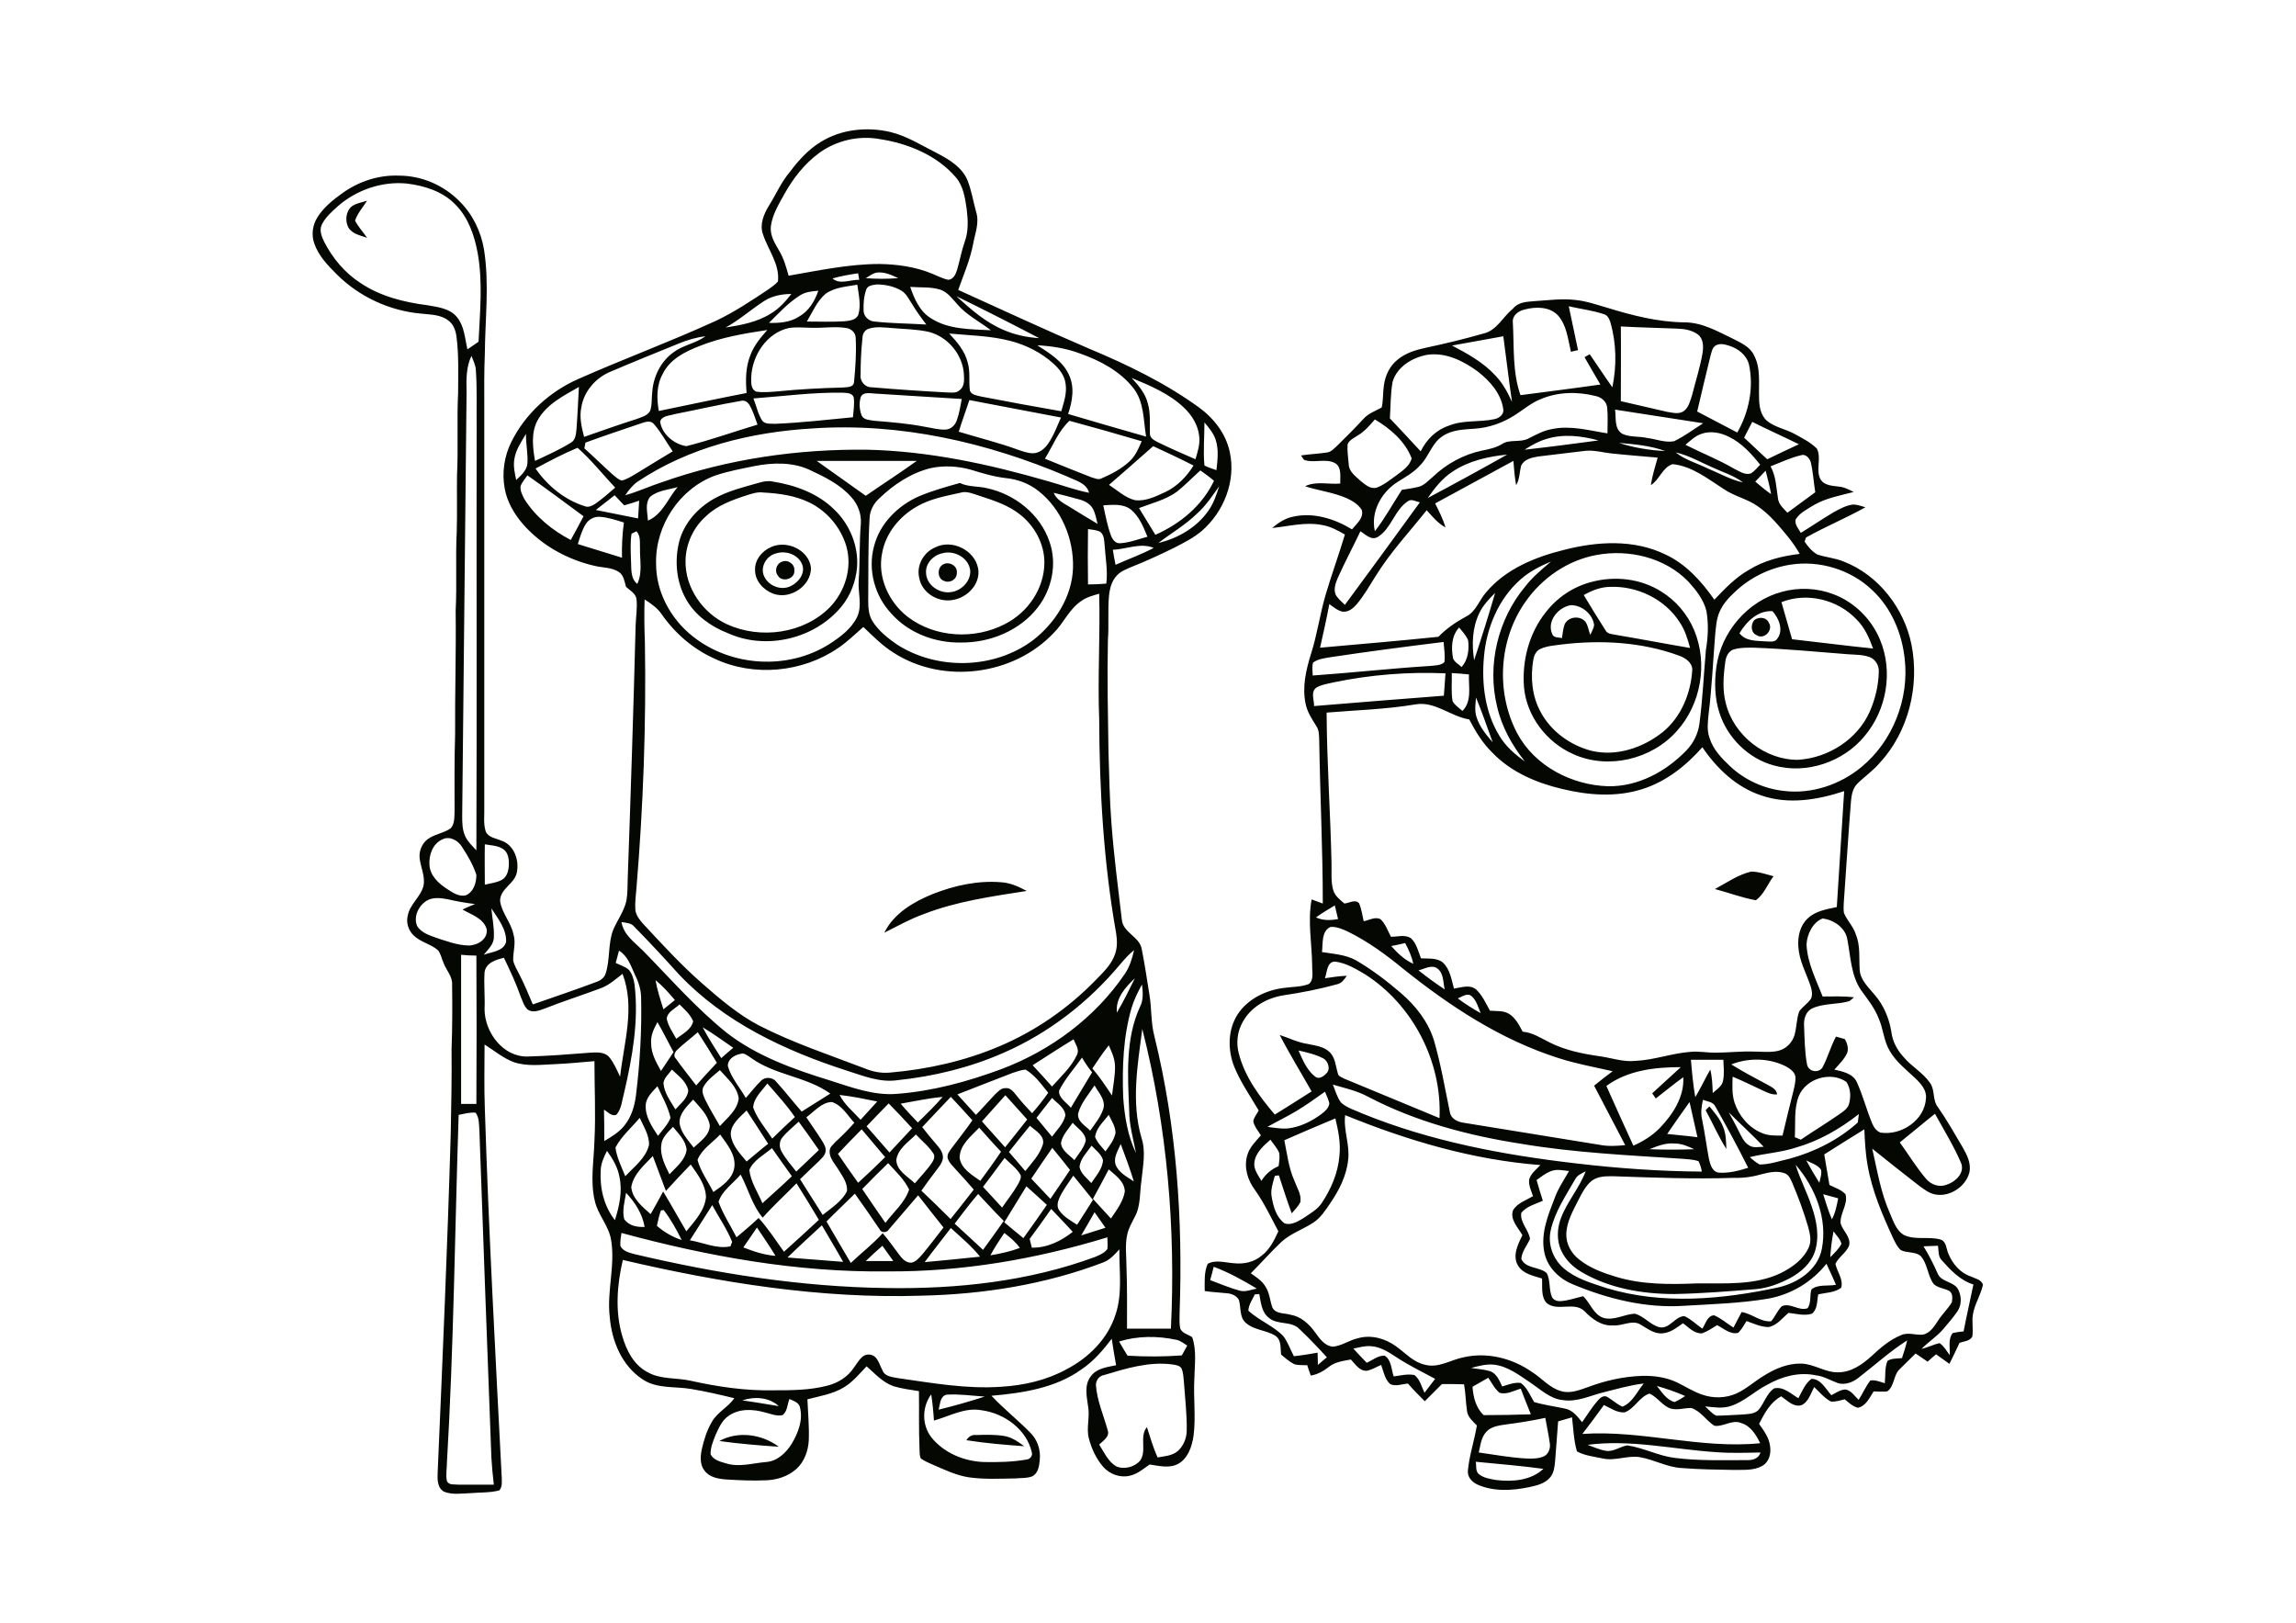 <?xml version="1.0" encoding="utf-8"?>
<!-- Generator: Adobe Illustrator 23.1.0, SVG Export Plug-In . SVG Version: 6.00 Build 0)  -->
<svg version="1.1" id="Layer_1" xmlns="http://www.w3.org/2000/svg" xmlns:xlink="http://www.w3.org/1999/xlink" x="0px" y="0px"
	 viewBox="0 0 842 595" style="enable-background:new 0 0 842 595;" xml:space="preserve">
<style type="text/css">
	.st0{fill:#050703;}
</style>
<g>
	<path class="st0" d="M354.4,528.1c0.8-1.3,2-2.1,3.6-1.9c3.3-0.1,6.7-0.2,10,0.3c2.9,0.4,5.3,2.1,7.6,3.8
		C368.5,529.8,361.4,529.2,354.4,528.1 M263.8,528.4c6.8-3.8,15.7-2.5,21.8,2.1C278.3,530,271,529.4,263.8,528.4 M625.5,407.1
		c0.5-0.5,0.9-1,1.4-1.4c1.9,2.3,3.9,4.6,5,7.5c1.1,2.6,1.1,5.4,1.2,8.1C630.2,416.8,628.1,411.8,625.5,407.1 M342.1,327.8
		c7.9-3.1,16.5-5,25-4.3c3.4,0.2,6.5,1.6,9.4,3.2c-12.8,2-25.7,3.8-37.8,8.5c-5,1.8-9.6,4.4-14.4,6.8
		C327.8,334.9,335,330.7,342.1,327.8 M628.9,326c4.3-2.3,8.5-5.3,13.3-6.4c2.8,0,5.5,1,8.2,1.7c-2.2,2.9-3.5,6.7-6.5,8.8
		C638.8,329.2,633.9,327.3,628.9,326 M643.3,227.4c1.6-1.3,4.5-1.2,5.4,1c1.7,2.7-1.8,6.3-4.5,4.5C642,232,642,229,643.3,227.4
		 M636.3,238c-2.3,0.4-3.4,2.7-3.6,4.8c-0.7,5-1.1,10.2,0.2,15.1c2.9,11.8,14.5,20.9,26.6,20.7c11-0.7,21.7-7.5,26.2-17.7
		c2-4.6,3.2-9.6,3.3-14.6c0.1-2.2-1.1-4.4-3.2-5.3c-2.6-1-5.4-0.9-8.1-1.1c-11.5-0.9-23-2-34.5-2.4
		C640.9,237.5,638.6,237.4,636.3,238 M637.9,232.2c2.4,3.1,6.4,2.7,9.9,3c1.3,0,3,0.4,3.9-0.9c2.5-3.1,0.7-7.6-1.7-10.2
		C644.6,223.8,640.5,227.9,637.9,232.2 M653.3,220.8c1.3,4.5,2.6,9.1,3.9,13.6c9.9,1.1,19.8,2.4,29.7,3.4c-1.4-3.9-3.1-7.8-6.2-10.8
		C673.8,219.8,662.6,217.1,653.3,220.8 M653.5,217c6.2-1.7,12.9-1.4,18.9,0.9c7.7,2.9,14,9.2,17.1,16.8c4.8,11.6,2.4,25.6-5.7,35.2
		c-7.8,9.5-21.3,14.1-33.2,10.8c-9.4-2.5-17.2-10.2-20.1-19.5c-1.7-5.3-1.8-11-1.1-16.4C631.1,231.7,641,220.3,653.5,217
		 M572.8,236.3c-2.7,0.4-5.5,0.5-8,1.7c-1.5,0.7-2.2,2.3-2.5,3.9c-1.1,6.5-0.5,13.4,2.7,19.2c3.8,7.1,10.9,12.2,18.6,14.2
		c9.2,2.2,18.9-1.1,26.1-6.8c6.8-5.5,10.4-14.3,10.9-22.9c0-2.7-2.6-4.4-4.9-5.2C602.1,235.4,587.2,234.6,572.8,236.3 M569.2,232.4
		c0.5,1.6,2.3,1.2,3.6,1.6c0.3-1.7,0.4-3.5,1-5.1c1.4-2.9,5.8-3.3,7.7-0.8c0.9,1.4,1.1,3.2,1.7,4.7c0.5-1.2,1.3-2.4,1.4-3.7
		c-0.6-4-4.5-7.2-8.5-7.2C571.5,222.6,567.2,227.7,569.2,232.4 M580.8,218.2c2.6,4.3,5.2,8.6,7.9,12.8c0.8,1.7,2.9,1.5,4.5,1.9
		c8.9,1.5,17.7,3.2,26.6,4.7c-0.9-3.3-1.9-6.6-3.8-9.4c-5.4-8.5-15.6-13.4-25.5-13C587.1,215.2,583.8,216.5,580.8,218.2
		 M583.6,213.4c8.5-2.3,18-1.3,25.6,3.5c5.4,3.3,9.7,8.4,12.1,14.2c5.1,12.2,2.5,27.2-6.4,37c-9.2,10.4-25.3,14.2-38,8.4
		c-9.7-4.3-17-13.8-18-24.4c-0.8-9.7,1.8-19.8,7.9-27.5C571,219.1,577,215.1,583.6,213.4 M345.8,207c2.1-1.3,5.4,0.4,5.1,3
		c0.1,2.4-2.5,4-4.7,3C343.7,212.2,343.6,208.2,345.8,207 M286.7,206c2.1-1,4.8,0.8,4.6,3.1c0.4,3.2-4.5,4.6-6,2
		C283.9,209.5,284.7,206.7,286.7,206 M345.5,202.9c-3.3,0.7-6.1,3.7-5.9,7.1c0.1,4.6,5,7.8,9.2,7.1c3.8-0.5,7.3-4,7-8
		C355.2,204.5,349.9,201.6,345.5,202.9 M343,200.7c6.1-3.1,14.4,1,15.7,7.7c1,5.5-3.7,10.5-8.8,11.5c-5.5,1.3-11.8-2.3-12.8-8
		C336,207.3,338.7,202.5,343,200.7 M284.7,202.9c-3.1,0.7-5.4,3.9-4.9,7.1c0.9,4.4,6.4,7,10.4,4.8c2.8-1.4,5.3-4.8,3.9-8
		C292.6,203.3,288.2,201.8,284.7,202.9 M283,200.5c5.8-2.5,13.7,1.3,14.4,7.7c0.1,6.6-7.6,11.8-13.8,9.5c-3.6-1.3-6.7-4.7-6.7-8.6
		C276.7,205.3,279.5,201.9,283,200.5 M352.1,180.7c-5.4,1.2-11,2.2-15.8,5c-6.4,3.6-11.5,9.8-12.8,17.1c-1.8,8.8,2.4,18,9.4,23.4
		c10.1,7.7,24.6,8.4,35.7,2.6c8.3-4.2,14.3-12.9,14.4-22.3c0.1-7-3.6-13.7-9-17.9c-4.3-3.4-9.6-5.1-14.8-6.8
		C356.9,181.1,354.5,179.9,352.1,180.7 M337.2,181.9c4.8-2,9.8-3.4,14.8-4.8c3.1,1.5,6.6,1.1,9.9,1.9c10.3,2.2,19.6,9.6,23,19.7
		c2.8,8,0.9,17.3-4.3,24c-6.5,8.5-17.5,13-28.1,12.9c-9.5,0.2-19.3-3.4-25.7-10.7c-6-6.4-8.6-15.9-6.3-24.5
		C322.6,192,329.3,185.3,337.2,181.9 M273.9,181.6c-5.3,1.7-10.8,3.7-14.9,7.6c-4.7,4.1-7.5,10.2-7.6,16.4
		c-0.2,9.9,6.3,19.2,15.2,23.3c12.2,5.6,28.1,3.5,37.7-6.2c5.6-5.8,8.3-14.4,6.1-22.3c-2-6.9-7-12.9-13.5-16.1
		c-5.3-2.6-11.2-3.4-17-3.7C277.8,180.3,275.8,181,273.9,181.6 M278.4,177c1.7-0.5,3.4-0.8,5.1-0.4c8.2,1.3,16.4,4.3,22.4,10.2
		c5.7,5.4,9,13.4,8.4,21.3c-0.5,5.2-2.4,10.3-5.7,14.3c-9.8,11.9-27.6,16.1-41.6,9.8c-6.2-2.4-12-6.5-15.3-12.3
		c-3.7-6.4-4.4-14.3-2.6-21.4c1.8-6.7,6.7-12.2,12.7-15.6C266.9,180,272.8,178.6,278.4,177 M541.2,536c0.3,1.5-0.2,3.5,1.2,4.6
		c1.8,1.4,4.1,1.7,6.3,2.1c6,0.7,12.7,0.2,17.3-4.1C557.9,537.5,549.5,536.8,541.2,536 M582.2,529.8c2.2,0.8,4.4,1.8,6.8,2.2
		c2.8,0.4,5.1-1.6,7.8-2c6,0.9,11.5,3.9,17.5,4.6c8.7,1.1,17.4,0.8,26.2,0.8c2.1,0.1,4.5-0.5,5.1-2.8c-5.3,0.1-10.7,0.3-16-0.1
		C613.8,531.5,598,527.7,582.2,529.8 M552.4,522.3c-2.6,0.4-5.6,0.7-7.4,2.8c-1.9,2.1-2.1,5-2.7,7.5c5.8,0.8,11.6,1.9,17.4,2.2
		c2.3,0.1,4.7,0.1,6.7-0.9c1.7-1,2.3-3.2,1.9-5c-0.4-3-1.1-6-1.6-9C562,520.9,557.2,521.7,552.4,522.3 M595.8,517.9
		c-2.8,0.2-5.2-1.6-7.6-2.7c-2.6,3.6-5.2,7.1-7.9,10.6c21.8-1.5,43.3,5.6,65.2,3.4c-1.5-3.1-3.5-6.4-7-7.4c-3.3-1.4-6.5,1.5-9.8,1
		c-3-1.9-4.9-5.3-8.4-6.5c-2.5-0.1-5.1,0.9-7.6,0.2c-3.1-1-4.8-4.2-7.8-5.5C601.2,512.2,599.5,516.5,595.8,517.9 M607.6,508.2
		c1.8,2.2,3.5,5.1,6.5,5.9c1.4-0.6,2.7-1.4,3.9-2.2C614.6,510.4,611.1,509.2,607.6,508.2 M540,508.5c0.3,3.8,1.2,7.7,4.1,10.4
		c5.8,0,11.6-0.1,17.3-0.3c-1.3-3.1-2.5-6.3-3.7-9.4c-2.5,0.7-5.1,2.3-7.8,1.5c-1.8-1.5-2.8-3.6-4.1-5.5
		C543.8,506.3,541.9,507.4,540,508.5 M539.5,501.6c2.3,0.4,4.7,0.5,7,1.2c2.4,0.9,3.4,3.5,4.4,5.6c2.2-0.7,4.5-1.6,6.8-1.3
		c2.4,1.7,3.4,4.6,4.9,7c3.7,1.1,7.6,1.6,11.3,2.4c2.8,0.5,4.6,2.9,6.3,5c1.9-2.7,3.6-5.5,5.8-8c0.8-0.9,2-2,3.4-1.3
		c1.9,1.1,3.5,2.7,5.6,3.6c3.7-1.5,5.4-5.6,7.8-8.5c-5,0.6-9.8,2-14.6,3.2c-5,1.2-9.8,3.7-15,2.9c-4.6-0.4-8.1-3.8-11.8-6.3
		c-4.2-2.8-8.4-6.1-13.5-6.7C545,500.1,542.2,500.9,539.5,501.6 M496.3,494.5c1.6,1.7,3.2,3.5,4.9,5.2c2.1-0.9,4.1-2.7,6.6-2.6
		c2.5,1.6,2.4,5,3.3,7.6c2.5-0.3,5-1,7.6-0.5c2.1,1.6,2.6,4.3,3.7,6.5c1.3-1.7,2.6-3.4,3.9-5.1c-4.8-2.6-9.8-5-14.3-8
		c-2.9-1.9-6-3.9-9.6-4C500.4,493.5,498.3,494.1,496.3,494.5 M681.3,505.4c-2,1.5-4.7,2.5-7.2,1.8c-2.8-1-5.3-2.6-8.2-2.9
		c-6.1-1.3-12.4,0.4-17.7,3.4c-4.6,2.3-8.3,6.1-13.3,7.8c-3.1,1.1-6.4,0.5-9.6,0.2c1.3,1.1,2.5,2.7,4.1,3.4c3.1,0,6.2-0.3,9.3-0.4
		c2.1-0.2,4.5-0.1,6.1-1.6c2.2-2.5,3-6.1,5.8-8c3.4-0.8,6.2,2,8.9,3.6c1.4-2.5,2.4-5.3,4.8-7.1c3.5,0,5.2,3.7,7.3,6
		c1.6-0.8,3.2-2,5.1-2.1c2.2,0.3,3.4,2.4,4.9,3.8c1.5-2.3,2.6-4.9,4.3-7.1c1.8-0.3,3.6,0.5,5.3,1c0.3-2.7-0.1-5.6,1-8.2
		c1.6-1,3.5-0.8,5.3-1c0.7-2.1,1.4-4.3,1.9-6.5C693.1,495.5,687.4,500.7,681.3,505.4 M460.2,474.6c-0.9,1.9-2.3,3.8-2.4,6
		c3.9,3.6,9.1,5.5,12.8,9.3c1.7,2.2,2.6,5,3.9,7.4c2.9-0.3,5.8-0.8,8.7-1.3c0,1.5,0.1,3,0.1,4.5c1.1-1,2.2-1.9,3.3-2.8
		c-3.2-3.5-6.5-7-10-10.3c-3-3.2-8.1-1.4-11.3-4.2c-2.7-2.1-2.9-5.7-3.5-8.7C461.4,474.6,460.6,474.6,460.2,474.6 M445.1,464.5
		c-0.4,1.6-0.8,3.2-1.3,4.9c3.5,1.3,7,2.8,10.6,3.8c2.2,0.7,4.4-0.3,6.5-0.7C455.9,469.5,450.7,466.6,445.1,464.5 M705.4,457
		c2,3.2,3.7,6.6,5.2,10c1.4,3.3,6.1,2.8,7.6,6c1.2,2.5,1.2,5.6-0.4,7.9c-1.6,2.3-3.4,4.4-5.2,6.5c-2.3,2.7-5.4,4.6-7.9,7.2
		c2.3-0.5,4.3-1.6,6.6-2.1c1.6,1.1,2.6,2.9,3.7,4.4c0.2-2.7-0.7-5.8,1.1-8.1c1.3-0.3,2.7-0.5,4-0.6c1.1-5.7,2.4-11.4,3.6-17.2
		c-4.9-1.5-8.5-5.4-11.8-9.1c-1.2-1.4-0.9-3.4-1.2-5.1C708.9,456.9,707.1,456.9,705.4,457 M672.4,451.5c-0.6,3.1-1,6.3-1.2,9.5
		c1.5-1.5,3.1-3,4.1-4.9C674.9,454.3,673.4,453,672.4,451.5 M668.6,437.9c1,3.1,1.9,6.2,3.2,9.2c1.3-2.4,1.8-5.1,2.3-7.7
		C672.2,438.9,670.4,438.4,668.6,437.9 M646.3,430.5c-3.4,1-6.9,1.5-10.4,1.4c-14.8,0.5-29.7-0.1-44.5-0.6c-2.6,0-5.5,0-7.7,1.7
		c-2.2,1.8-3.5,4.4-4.8,6.9c-2,4-4.4,8.1-4.5,12.6c-0.1,3.7,1.9,7.2,4.8,9.4c3.9,3.1,8.8,4.9,13.5,6.3c9.6,2.9,19.7,2.8,29.6,2.4
		c10.3-0.1,21.2,0.8,30.8-3.8c4.2-2.1,8.4-5.1,10.3-9.6c1-2.4,0.3-4.9-0.3-7.3c-1.6-5.5-3.6-10.9-5.8-16.1c-0.6-1.3-1.2-2.9-2.6-3.5
		C652,429.2,649,429.8,646.3,430.5 M563.5,432.7c0.7,2.5,1.5,5.1,2.3,7.6c-2.7,1.2-5.9,2-7.9,4.4c-0.6,3.5,2.7,6.2,3.2,9.6
		c-1.1,2.4-3,4.6-3.2,7.3c1.6,3.7,6.6,2.8,9.3,5.2c1.5,2.7,0.7,6.1,2,8.9c0.6,1.1,2,1.5,3.2,1.4c2.8-0.2,5.5-1.2,8.2-1.8
		c2.6,2.5,3.7,6.6,7.3,7.9c3.9,1.2,7.7-1.3,11.6-1.5c3.5,0.9,5.7,4.2,9.2,5c3.7,0.6,5.5-4,9-4.1c2.5,1.1,4.4,3.1,6.6,4.6
		c1.2-1.8,1.8-4.8,4.3-4.9c2.6,1.1,4.7,3,7.1,4.5c1-1.9,2-3.8,3-5.7c3.8,0.6,6.9,3.7,10.8,3.4c1.5-1.7,2.3-3.9,3.9-5.5
		c3.1-1.5,6.3,1.9,9.5,0.7c1.4-2,0.7-4.7,1.4-6.9c2.5-2,6.1-1.1,9-1.7c-1.1-2.6-2.3-5.1-3.5-7.7c-5.3,6.7-13,11.3-21.4,12.8
		c-10.1,1.7-20.4,2-30.6,2.6c-14.1,1-28.2-2.5-41.1-7.9c-5.1-2.1-9.4-6.4-10.4-11.9c-1.3-6.8,1.4-13.4,3.8-19.6
		c1.3-3.6,3.4-6.7,5.3-10c-2.1-0.2-4.4-0.8-6.5,0C566.9,430.1,565.2,431.5,563.5,432.7 M658.5,427.1c1.6,5.3,4.2,10.1,5.9,15.3
		c1.8,5.2,2.9,11,1.2,16.4c-1.4,4.5-5.2,7.7-9.2,9.9c-3.9,2-8,3.6-12.4,4c-10,0.8-19.9,1.6-29.9,1.8c-11.9,0-24.2-2.1-34.5-8.3
		c-3.5-2.1-6.5-5.4-7.7-9.3c-1-3.4-0.7-7.1,0.6-10.4c2.3-6,6.7-10.9,9-17c-1.5,0.8-3.1,1.4-3.9,3c-3.4,6-7.4,11.8-8.9,18.6
		c-1.2,5.1,0.8,10.6,4.8,14c4.4,3.8,10.2,5.4,15.6,7.2c20.5,6.2,42.3,4.2,62.9-0.2c7.2-1.6,14.6-6.4,16.1-14.1
		C670.3,446.9,665.7,435.4,658.5,427.1 M662.4,425.5c1.5,2.8,3.1,5.5,4.8,8.2c0.3-1.6,1-3.2,0.6-4.8
		C666.6,427.1,664.2,426.5,662.4,425.5 M604.9,421.4c5.5,0.2,10.9,0.2,16.4,0c-2.3-1.1-4.6-2.1-7.2-2.1
		C610.9,419,607.9,420.2,604.9,421.4 M460,426.3c-0.3,2.5,1.4,4.6,2.6,6.7c1.5-2.5,3.7-4.3,6.3-5.4c0.2-1.6,0.5-3.3,0.2-4.9
		c-0.8-1.8-2.1-3.2-3.2-4.8C463.3,420.2,460.4,422.7,460,426.3 M471,418.1c1,5,1.6,10.2,3.7,14.9c0.9,2.5,2.6,4.9,2.2,7.7
		c-0.7,1.6-2.1,2.9-3.2,4.2c-1.7-4.6-3.2-9.3-4.7-13.9c-0.4,0-1.1,0.1-1.5,0.2c-0.7,2.6-1.7,5.2-1.1,7.9c0.6,3.5,1.7,7.3,4.7,9.5
		c2.5,0.8,5-0.8,7-2c2.3-1.6,4.9-3,6.5-5.3c3.5-5.2,6.1-11.2,6.6-17.5c0.5-4.6-0.4-9.2-1.5-13.7C483.4,412.7,477.2,415.4,471,418.1
		 M696.7,418.9c3.2,4.4,6,9.1,9.6,13.3c1.8,2.2,4.9,3.3,7.6,2.2c3.2-1,6.7-4.3,5.3-7.9c-2.7-6.3-6.3-12.1-9.6-18.1
		C705.3,411.8,701.1,415.4,696.7,418.9 M658.6,420.8c-5.5,1.8-11.3,2.1-16.9,3.5c1.1,1,2.3,2,3.6,2.7c3.7,0,7.3-1.3,10.9-2.1
		c9.2-2.5,18-6.9,25.1-13.3c0.1-0.8,0.3-2.3,0.4-3.1C674.7,414,667,418.4,658.6,420.8 M493.3,408.9c-0.7,5.5,1.8,10.9,1.1,16.4
		c-0.6,5.9-3.4,11.3-6.7,16.1c-1.7,2.5-3.4,5.1-5.9,6.8c-3.9,2.6-8.4,4-11.9,7.2c-3.9,3.7-7.4,7.7-11.2,11.5c2,1.4,4.1,2.7,5.4,4.9
		c1.5,2.3,1.6,5.1,2.5,7.6c1.2,2.5,4.4,2,6.7,2.7c3.7,0.6,6.7,3.3,8.8,6.2c1.7,2.3,3.5,5.2,6.7,5.5c3.3-0.3,6-2.4,9.2-3.1
		c4.8-1.4,10.1,0.1,14,3c3.4,2.4,6.3,5.8,10.5,6.7c5,1.4,9.5-1.8,14.2-2.7c8.6-2,17.8,0.3,25,5.3c3.7,2.3,6.5,5.9,10.8,7.1
		c3.4,1,6.7-0.4,9.9-1.5c6.4-2.4,13.1-3.9,19.9-4.1c4.3-0.1,8.7,0.5,12.7,2.4c3.1,1.5,6,3.4,9.3,4.5c4,1.4,8.5,1.3,12.4-0.4
		c3.8-1.7,6.8-4.6,10.4-6.7c4-2.5,8.6-4.4,13.4-4.3c4.8,0.1,8.8,3.3,13.6,3.2c4.8,0,8.9-2.9,12.3-6c3.2-3,6.6-5.9,10.7-7.6
		c2.5-1.2,5.3,0,8-0.2c2.7-0.5,4.2-3,5.6-5.1c1.5-2.4,3.7-4.4,5.1-6.8c0.2-1.4,0.4-3.2-0.9-4.1c-1.8-1-4.1-1.1-5.7-2.5
		c-2.4-3.1-2.2-7.6-5-10.5c-2-1.5-4.9-0.9-7.1-2c-1.4-1.2-2.1-2.9-2.9-4.5c-3.9-8.5-7.7-17.3-9.3-26.6c-0.8-4.4-1-8.8-1.2-13.2
		c-4.9,3-9.8,6.1-14.7,9.2c0.6,3.7,1.3,7.5,1.9,11.2c2,1,4.3,1.7,5.9,3.4c1,3.7-2.1,7-1.8,10.7c0.8,2.8,3.9,5,3.1,8.2
		c-1.1,2.6-3.8,4.1-5,6.6c0.6,3,3,5.7,2.1,8.8c-2.4,1.8-5.6,1.8-8.4,2.4c-0.5,2.4-0.2,5.4-2.3,7.1c-2.8,0.9-5.8,0-8.6-0.3
		c-2.3,1.9-4.2,4.6-7.3,5.2c-2.9,0-5.5-1.3-8.1-2.2c-0.9,1.5-1.8,3-3,4.3c-2.9,0.8-5.4-1.6-7.8-2.8c-1.8,1.1-3.5,2.3-5.5,3
		c-2.9,0.2-4.9-2.2-7-3.7c-2.3,1.6-4.6,3.5-7.5,3.7c-3,0.3-5.5-1.7-7.9-3.1c-3.1-2.1-6.8,0.5-10.2,0.2c-4.2,0.3-7.7-2.3-10.4-5.1
		c-3.8-3.9-10,0.2-14-3.1c-2.2-2.4-1.5-6-1.7-9c-3.2-1-7.1-1.7-8.9-4.9c-2-3.6,0.1-7.7,1.7-11c-1.6-2.8-4.7-5.8-3.4-9.2
		c1.6-2.6,4.8-3.6,7.3-5.1c-0.7-2-1.7-4.1-1.4-6.2c0.7-2.2,2.6-3.6,4.1-5.2C540,425.3,516.1,418.2,493.3,408.9 M634,407.9
		c1.2,2.3,2.5,4.5,3.6,6.8c1,1.9,1.8,4,3.7,5.2c1.6,1.2,3.7,0.6,5.5,0.6C642.6,416.1,638.2,412.1,634,407.9 M611.4,415.8
		c3.7,0.4,7.4,0.7,11.1,1.2c-1-4.3-1.9-8.6-2.9-12.9C616.9,407.9,614.1,411.8,611.4,415.8 M624.5,403.3c-0.5,2.4-0.9,4.8-0.3,7.2
		c1,4.8,1.6,9.6,2.5,14.4c0.5,2.1,1.2,4.9,3.8,5.1c3.6,0.2,7.2-0.7,10.6-1.8c-3.8-7.6-7.8-15-12-22.4
		C628.3,404,626.1,403.9,624.5,403.3 M475.4,407.4c-3.5,2.1-7.1,3.8-10.6,5.8c3.1,0.4,6.2,1,9.2,0.3c3.9-0.8,7.5-2.7,10.6-5
		c1.3-1,2.8-2.3,2.9-4c-0.4-1.5-1-2.8-1.6-4.2C482.5,402.7,479.1,405.2,475.4,407.4 M488.8,397.7c0.9,2.2,1.5,4.6,3,6.6
		c2.2,2,5.2,2.8,7.8,4c25,10.2,51.7,15.2,78.4,18.3c15.3,1.8,30.7,2.9,46.1,3c-0.2-1.3-0.6-2.6-1.2-3.8c-1.9-0.7-4-0.7-6-0.9
		c-19.7-1.3-39.5-2.2-59.1-5.5c-19.3-3-38.6-8.1-56-17.2C497.8,400,493.2,399,488.8,397.7 M659.7,401.8c-1.9,4.8-1.2,10.1-1.5,15.2
		c0.6,0.2,1.7,0.7,2.2,0.9c4.7-3.2,9.5-6.1,14.1-9.3c1.5-1.1,3.4-2.2,3.7-4.3c0.6-2.5,0.4-5.4-1.1-7.6
		C671.5,392.8,662.5,395.3,659.7,401.8 M589.1,398.2c3.3,7.3,6.5,14.6,9.9,21.9c3.6-1.6,7-3.7,9.7-6.5c4.8-5,9-11.4,8.6-18.6
		c-3.5,2.5-6.7,5.2-10.1,7.8c-0.3-0.5-1-1.5-1.3-1.9c3.5-3.2,7-6.4,10.5-9.6C607,391.3,597,392.4,589.1,398.2 M634.9,390.3
		c4.3,2.7,8.7,5,13.2,7.4c1.5,0.9,3.4,1.6,3.6,3.6c-2,0.2-3.9-0.8-5.6-1.6c-3.6-1.7-7.1-3.4-10.7-4.9c-0.1,3.2-0.3,6.4,0.7,9.5
		c1.6,4.8,5.1,9.1,9.9,11.1c2.4,1.1,5.1,1,7.7,1c1.3-5.5,2.6-10.9,4-16.4c0.4-1.8,0.9-3.6,0.7-5.4c-0.4-1.7-2.1-2.8-3.5-3.6
		C648.7,387.9,641.3,387.8,634.9,390.3 M620.1,388.6c0.4,4.6,0.8,9.2,1.6,13.7c2-3.3,3.6-6.8,5.5-10.1c0.7,2.8,0.8,5.7,0.9,8.6
		c1.4-1.3,3.5-2.5,3.8-4.6c0.5-2.5,0.2-5,0.1-7.6C628.1,388.6,624.1,388.6,620.1,388.6 M476.2,385.2c1.5,3.4,3,7.1,6,9.5
		c1.3,1.2,3.1,0.1,4.1-1c1.8-1.5,0.8-4.6-1-5.6C482.4,386.6,479.3,385.9,476.2,385.2 M534.6,366.1c2.7,2,5.5,3.8,8.4,5.4
		c-0.9-2.1-1.5-4.6-3.3-6.2C538.1,363.9,536.2,365.5,534.6,366.1 M520.2,355.8c3.1,2.5,6.3,4.8,9.6,7c-0.6-2.6-0.3-5.9-2.7-7.7
		C525,353.6,522.4,355.3,520.2,355.8 M485.9,358.7c2.7-0.4,5.3-0.8,8-0.9c-0.9,1.3-1.8,2.7-3.5,3.1c-6.5,1.8-13.2,3.1-19.9,4.1
		c-6.1,1-12,4.4-14.9,10c-1.9,3.4-2.3,7.6-1.3,11.3c2.2,8.6,7.6,15.8,13.2,22.4c4.5-2.8,9-5.6,13.5-8.5c-3.9-6.9-8.1-13.7-11.7-20.7
		c3.4,1.1,6.7,2.8,10.3,3.3c2.7,0.6,5.8,0.9,7.9,2.9c2.2,2,2.3,5.2,3.1,7.8c0.1,1.2,1.5,1.5,2.3,2c11.7,4.8,23.3,9.7,35,14.5
		c1-20.8-9.9-41.7-27.4-52.8c-3.4-2-6.9-4.1-10.9-4.6C486.6,352.6,486.7,356.4,485.9,358.7 M510.2,346.9c2.3,2.6,4.9,5.1,8.1,6.5
		c-0.6-2.7-1.7-5.2-3-7.6C513.6,346.2,511.9,346.6,510.2,346.9 M484.8,349.1c4.2,0.7,8.7,0.9,12.6,3.1c5.8,3.4,11.2,7.5,16.3,11.9
		c5.5,4.7,10.1,10.6,12.2,17.5c2.5,8.6,4,17.5,5.8,26.2c0.4,2.5,2.9,3.6,5.1,3.9c16.6,2.7,33.3,5.4,49.9,8.1
		c3.1,0.6,6.2,0.4,9.3,0.1c-3.8-7.3-7.6-14.5-11.4-21.8c2.2-1.8,4.5-3.6,6.8-5.3c-6.6-1.5-13.3-2.7-19.8-4.8
		c-21.2-6.7-40-19.1-57.2-32.9c-6.2-5.1-12.8-9.9-20.1-13.5c-2-0.9-4.2-1.9-6.4-1.7C484.5,341.5,485.2,346,484.8,349.1 M662.5,346.3
		c0.3,6.8,3.5,12.9,5.9,19.1c3.8,0,7.7-0.2,11.5,0.3c-0.4,0.4-1.3,1.1-1.7,1.4c-4.4,1.3-9.2,0.7-13.5,2.6c-2.5,1.1-3.3,4-3.1,6.5
		c0.2,4.7,0.2,9.5,1.1,14.2c0.6,2.6,4.1,3.2,5.6,1.1c2-3.7,3-7.7,5-11.4c1.1,0.3,2.1,0.6,3.2,0.9c0.9,1.4,1.5,3.4,0.9,5.1
		c-1.1,2.4-3,4.2-4.7,6.1c3,0.7,6.7,1.4,8.2,4.5c2.3,5,3.6,10.3,5.7,15.3c0.6,1.4,1.5,2.7,3,3.3c7.7,1.2,16.3-4.6,16.7-12.6
		c0.3-3-1.9-5.4-4-7.4c-3.3-3.1-6.9-5.9-9.2-9.8c-2.3-3.7-2.4-8.2-4.2-12.2c-1.5-3.8-4-6.9-6.4-10.2c-3.7-5.4-3.8-12.2-5-18.4
		c-0.6-4.4-4.9-7.4-9.1-7.9C664.9,338.1,662.7,342.4,662.5,346.3 M482.6,336.4c2.6,1.2,5.4,1.1,8.1,0.6c-0.4-1.7-0.8-3.4-1.2-5
		C487.2,333.4,484.8,334.8,482.6,336.4 M519,258.3c-10.7,1.8-21.7,2.1-32.5,3c0.1,18.4,1.4,36.7,1.8,55.1c0.1,3.3-0.3,6.7,0.6,9.9
		c0.6,2.2,2.5,3.6,4.1,5c1.7-0.1,4-1.7,5.4-0.1c0.9,2.1,1.2,4.4,1.7,6.6c2-0.4,4.1-1.7,6.1-0.8c1.9,1.7,2.7,4.3,3.9,6.5
		c2.4,0,5.1-0.9,7.3,0.5c2.1,1.9,2.7,4.9,3.7,7.4c2.7,0.2,5.9-0.3,8.1,1.6c2.6,2.5,3.1,6.2,4,9.5c2.7-0.4,5.8-1.6,8.1,0.3
		c2.3,2.1,3.6,5.1,5.1,7.8c2.3,0.2,4.8-0.1,6.9,1.1c2.5,1.5,3.8,4.2,5.1,6.6c3.6,0.3,6.6,2.3,9.8,3.9c5.7,2.9,12.1,4.2,18.4,5.1
		c4.4,0.6,8.7,2.2,13.2,1.7c6.8-0.3,13.3-2.8,20.1-3.3c3-0.3,6,0.3,9,0.3c4.8,0,9.7-0.6,14.5-0.4c2.9,0,5.9,0.4,8.8-0.3
		c2.8-0.7,5.1-3,5.9-5.8c0.8-2.8,0.7-5.8,1.7-8.6c1.2-1.8,3.2-2.9,4.4-4.8c0.6-1.6,0.2-3.3-0.3-4.8c-1.6-4.6-4.1-9.1-4.4-14.1
		c-0.3-3.7,0.6-7.8,3.4-10.4c2.9-2.8,7-3.4,10.7-4.2c0.9-14.2,1.8-28.3,2.7-42.5c-9.7,3.2-20.4,5-30.3,1.6
		c-9.2-3-16.4-9.9-21.7-17.7c-6,6.8-13.4,12.7-22.2,15.4c-9.5,3-19.7,2.2-29.2-0.1c-9.4-2.2-18.8-6.2-25.6-13.3
		c-3.6-3.5-6.2-7.8-8.5-12.2C531.9,262.7,526.2,257,519,258.3 M541.5,263c1.1,3.5,3.5,6.4,5.9,9.2c-2-5.5-3.9-11.1-6.1-16.4
		C541.1,258.1,540.7,260.6,541.5,263 M532.4,246.8c0.1,3.4-0.3,6.9,0.3,10.3c0.8,1.5,2.3,2.4,3.6,3.6c3.6-3.6,2.2-8.9,2.4-13.4
		C536.6,247.1,534.5,246.9,532.4,246.8 M489.1,250.2c-2.1,0.5-4.4,0.8-6.3,1.9c-2.3,1.6-0.8,4.6-0.9,6.8c15.9-1.3,31.7-2.6,47.6-3.8
		c0.2-2.7,0.4-5.5,0.6-8.2C516.4,246.3,502.6,247.4,489.1,250.2 M487.8,241c-2.2,0.4-4.5,0.6-6.3,2c-0.4,1.5-0.1,3.1-0.1,4.7
		c14.3-1,28.6-2.6,42.9-3.5c1.8-0.2,4-0.1,5.4-1.4c0.3-2.5-0.1-5-0.3-7.4C515.6,237.1,501.7,238.9,487.8,241 M532.9,241.5
		c0.6,1.4,2.1,2.1,3.1,3.1c2.4-2.7,2.8-6.4,2.4-9.8c-0.7-1.8-2.1-3.2-3.3-4.7C532.3,233.1,532.1,237.5,532.9,241.5 M542.5,224.8
		c-2.6,5.4-2.8,11.5-1.9,17.3c2.7-8.2,5.3-16.4,7.7-24.7C546.1,219.6,543.9,221.9,542.5,224.8 M656.3,207.1
		c-7.4,1.2-14.5,4.7-19.9,9.8c-2.4,2.2-4.7,4.7-5.9,7.7c-1.1,2.6-1.2,5.4-1.5,8.1c-0.8,9.7-1.2,19.4-2.4,29c-0.3,2.9-0.7,6,0.3,8.8
		c1.3,4.3,4.5,7.6,7.7,10.6c5.3,4.9,12.2,8.1,19.5,8.9c10.2,1.3,20.8-2.3,28.6-8.8c11.4-9.4,17.5-24.9,15.8-39.6
		c-1-9.4-4.9-18.7-11.9-25.2C678.8,208.9,667.2,205.3,656.3,207.1 M557.6,212.5c-8.1,7.1-12.5,17.8-13.4,28.4
		c-0.9,9.8,0.4,20.3,5.6,28.8c2.3,3.9,5.7,6.9,9.4,9.5c-4.7-5.9-8.5-12.7-10.2-20.2c-3.7-15.2,0.3-31.9,10.3-43.9
		c2.7-3.5,6.1-6.3,9.5-9.2C564.8,207.6,560.8,209.6,557.6,212.5 M585.5,203.5c-10.5,1.9-20,8.4-26.1,17.2
		c-9.8,13.9-10.9,33.2-3,48.2c6.4,12,20,19,33.3,19.4c11,0.2,21.3-5.4,28.8-13.2c2.5-2.6,4.2-6,4.7-9.6c1.2-9,1.6-18.2,2.4-27.2
		c0.8-4.7,1-9.5,0.2-14.2c-1-4.2-3.8-7.7-6.6-10.8C610.6,204.4,597.3,201.3,585.5,203.5 M516.3,183.8c-4.9,3.2-6,9.9-10.9,13
		c-2.4,1.6-4.6-0.8-6.5-2c-2.7,5.7-5.7,11.3-8.3,17.1c-0.8,1.9-1.6,4.1-0.8,6.1c0.8,1.5,2.2,2.6,3.4,3.8c9.2-12.5,18.4-25,27.5-37.6
		C519.2,183.9,517.6,182.8,516.3,183.8 M643.7,176.6c1.9,1.6,3.8,3.2,5.8,4.6c-0.5-2.9-1.3-5.8-2-8.6
		C646.2,174,644.9,175.3,643.7,176.6 M649.3,171c2,3.6,2.1,7.7,2.7,11.6c0.2,2.3,2,3.8,3.5,5.4c3.4-2.5,6.8-5,10.2-7.5
		c-0.6-3.7-0.8-7.6-1.7-11.2c-0.5-1.4-1.9-2.9-3.4-2.4C656.6,167.8,653,169.6,649.3,171 M532.6,173c-3.7,2.4-6.5,6-9,9.6
		c9.8-5.2,19.5-10.5,29.1-15.9C545.6,167.4,538.5,169,532.6,173 M614.5,165.9c3.4,2.7,7.7,3.9,11.6,5.8c4.4,1.8,8.5,4.2,13.1,5.2
		c-3.4-2.6-7.6-3.8-11.4-5.6C623.4,169.4,619.2,166.9,614.5,165.9 M564,167.4c-2.3,0.4-5.2,1-6.2,3.5c-0.6,2.4-0.5,4.9-1.8,7
		c-0.5-2.9-0.8-5.9-1-8.9c-9.6,5.2-19.2,10.4-28.7,15.6c1.4,2.8,2.9,5.7,3.8,8.8c-2.8-1.5-4.8-4-6.9-6.3
		c-6.3,7.9-13.3,15.4-18.7,24.1c-2.2,3.5-4.3,7.2-6.9,10.3c-1.3,1.5-3,3-5.2,2.8c-1.9-0.4-3.4-1.7-4.9-2.8c-1,5.3-2.2,10.7-3.4,16
		c14.5-1.3,28.9-2.5,43.4-4c2.9-3,6.4-5.4,10.1-7.4c3.7-1.8,4.8-6,7.4-8.9c7.2-8.6,18.1-13,28.7-15.6c12.1-3.1,25.5-3.9,37,1.7
		c7.6,3.5,13.3,9.9,18,16.6c3.8-4,7.7-8.1,12.6-10.9c5.6-3.5,12.1-5.1,18.7-5.9c-1.2-2.1-2.5-4-4-5.9c-3.4-4.1-6.8-8.4-11.3-11.5
		c-3.9-2.8-8.7-3.7-12.6-6.4c-5.8-3.7-11.6-8.4-18.7-9.1c-3.7,1.1-4.8,5.7-8,7.7c0.5-3.4,1.6-6.8,2.5-10.1
		c-5.5-0.5-11.1-0.9-16.6-1.5c-3.3-0.3-6.5-1.3-9.8-1C575.6,166,569.8,166.7,564,167.4 M593.7,162.4c5.5,1.8,11.3,2.7,17,3
		C605.3,163.4,599.4,162.9,593.7,162.4 M567,161c-2.8,0.8-5.4,2.3-7.9,3.9c9.1-1,18.1-2.2,27.1-3.4C580,159.8,573.2,159,567,161
		 M623.9,159.1c-2.3,0.8-4,2.5-5.8,4c5.9,3,12.1,5.4,17.9,8.8c1.9,0.9,3.9,2.4,6.1,1.7c1.3-0.8,2.3-2.1,3.4-3.2
		c-3.2-4-6.7-7.9-11.4-10.2C631,158.6,627.2,157.9,623.9,159.1 M642.6,154.7c-1,1.9-2,3.9-3,5.8c2.9,2.6,5.6,5.3,8.5,7.9
		c3.9-1.9,7.7-3.7,11.6-5.5C654,160.1,648.2,157.5,642.6,154.7 M498.2,159.5c-1.4,1-3.3,1.7-4,3.4c-0.2,2.4,0.2,4.8,0.4,7.2
		c0,2.8,2.5,4.5,4.3,6.2c1.7,1.3,3.6,3.2,6,2.5c2.7-1,4.9-2.9,7.2-4.5c2.2-1.7,4.8-3.3,5.6-6.2c-2.4-6.3-7.8-10.9-13.5-14.3
		C502.3,156,500.5,158.1,498.2,159.5 M592.3,150.2c0.4,3-0.4,7.1,2.7,8.9c2.8,1.3,6.1,0.8,9.1,1.5c3.2,0.4,6.5,1.8,9.8,1.2
		c3.8-1.8,7.2-4.4,10.7-6.6C613.8,153.5,603.1,151.9,592.3,150.2 M564.9,146.4c-3.5,1.4-6.3,3.9-9.5,5.9c-4.4,2.8-9.5,4.6-14.7,4.9
		c-4.1,0.3-8.5,0.4-11.9,2.9c-3.7,2.5-4.8,7.2-7.8,10.3c-2.5,2.9-5.8,4.6-8.9,6.6c-5.7,3.8-9.5,10.9-7.9,17.8
		c3.7-4.8,6.6-10.1,9.9-15.2c2.1-0.3,4.1-0.6,6.2-1.1c2.1-0.6,3.5-2.3,5.1-3.6c5-4.8,11.4-8.3,18.2-9.7c2.5-0.5,4.9-1,7.1-2.3
		c2.9-2,6.7-0.5,9.8-2.1c2.8-1.4,5.6-3,8.8-3.5c6.8-1.4,13.6,0.6,20.2,1.6c0-3.1,0.2-6.3-0.1-9.4c-0.2-2.3-2.2-3.9-4.3-4.3
		C578.3,143.5,571.2,143.7,564.9,146.4 M510.7,140c-0.8,4.4-0.7,9-1,13.4c3.8,4,7.5,8,11.3,12.1c2.1-4.3,5.7-7.9,10.3-9.4
		c5.3-2.2,11.2-1.2,16.7-2.4c1.7-0.3,3.6-1.7,3.3-3.6c-0.8-5.8-4.9-10.4-9.4-13.9c-5.3-3.9-11.8-7.1-18.5-6.1
		C517.9,131.1,512.3,134.5,510.7,140 M629,126.8c-1.1,0.8-1.3,2.3-1.7,3.6c-1.7,6.8-3.3,13.7-4.9,20.5c4.9,2.6,9.8,5.1,14.7,7.7
		c4.3-7.5,6.1-16.5,4.3-24.9c-0.9-3.6-4.1-6-7.5-7C632.3,126.2,630.5,125.8,629,126.8 M532.5,126.7c5.7,3,11.5,6.2,15.9,11
		c2.7,2.8,4.5,6.2,6.1,9.7c-1.2-8-2.1-16.1-3.2-24.1C545.1,124.4,538.8,125.6,532.5,126.7 M594.4,119.7c0.1,9.1,0,18.3,0,27.4
		c5.6,1.3,11.3,2.6,16.9,3.9c2,0.3,4.3,1,6.1-0.2c1.9-1.3,2.4-3.8,3.1-5.8c1.3-5.2,3-10.4,3.9-15.7c0.3-2.3,0.3-5.2-1.8-6.7
		c-2.2-1.6-4.9-2-7.6-2.1C608.2,120.2,601.3,120.1,594.4,119.7 M559.1,113.5c-2.3,0.5-4.6,2.2-4.3,4.8c0.5,8.9-0.2,18.1,2.8,26.6
		c9.8-1.3,19.6-2.5,29.3-3.9c-1.9-3.3-3.9-6.6-5.8-10c0.5-0.3,1.4-0.9,1.9-1.1c2.8,4,5.4,8.1,8.3,12.1c1.6-7.8,1.5-16-0.7-23.7
		c-0.4-1.3-1-2.7-2.4-3.1c-4.2-1.4-8.6-1.9-12.9-2.9c1.1,5.3,2.3,10.7,3.4,16.1c-0.6,0.1-1.9,0.4-2.6,0.6c-1.1-4.6-1.5-9.7-4.8-13.4
		C568.2,112.4,563.2,112.4,559.1,113.5 M563,110.4c4.9-0.3,9.9-1,14.8-0.4c4.1,0.4,7.9,1.8,11.8,2.9c9.1,2.8,18.5,5.2,28.1,5.3
		c6.5,0,12.2,3.3,17.8,6c2.9,1.5,6.2,2.9,7.7,6c2.6,4.8,1.7,10.4,1.9,15.6c0,3,0.5,6.5,3,8.6c2.9,2.3,6.6,2.9,9.8,4.6
		c2.9,1.6,6,3.1,8.4,5.5c1.8,3.5-0.6,7.9,1.4,11.4c1.4,2.1,4.1,2.2,6.4,2.5c2,0.1,3.9,1.1,5.7,2c-5,1.3-10.1,2.2-14.6,4.8
		c-2.4,1.5-5.2,2.8-6.7,5.3c-0.4,1.9,1.1,3.4,1.9,4.9c4.1-2.5,8-5.2,12.1-7.6c2.2-1.2,4.5-2.5,7.1-2.8c1.5,0,3,0.6,4.5,1
		c-7.1,4-14.7,7.1-21.8,11.1c-0.1,0.4-0.4,1.1-0.5,1.5c1.2,1.8,2.7,3.6,4.6,4.7c3.2,1.1,6.6,1.3,9.7,2.6c12.9,5,22.2,17.2,24.9,30.5
		c3,15.2-1.1,32-11.8,43.5c-2.4,2.8-5.5,4.9-8.1,7.5c-1.7,1.7-2.1,4.2-2.3,6.4c-0.9,11.2-1.6,22.5-2.4,33.7
		c-0.1,2.4-0.5,4.8-0.2,7.2c1.1,2.8,3.5,5,4.4,8c1.7,4.1,1.1,8.7,1.4,13c0.3,3.8,3.3,6.4,5.5,9.1c3.3,3.8,5.3,8.6,6.1,13.5
		c0.4,3.5,2.1,6.7,4.5,9.3c2.9,3.5,7.1,5.7,9.7,9.5c1.9,2.6,0.8,6.3,2.9,8.9c3.3,4.7,6.1,9.7,9,14.6c1.6,2.8,3.3,6,2.5,9.4
		c-1.4,5.3-7.5,9.2-12.9,7.9c-2.1-0.5-3.8-1.9-5.5-3.1c-5.8-4.5-11.5-9-17.2-13.6c1.8,7.9,3.1,16,6.4,23.5c1.3,2.9,2.3,6.5,5.3,8.2
		c4.2,1.9,8.9,0.4,13.3,1.6c2.3,0.7,2.1,3.6,3,5.4c1.5,3.5,4.2,6.8,8,8.1c1.6,0.8,4,1.1,4.6,3.1c-0.8,3.8-3.1,7.1-3.7,11
		c-0.4,2.7,0.2,5.4-0.2,8c-0.9,1.7-3.1,1.7-4.7,2.3c-1.2,2.6-2.4,5.1-3.7,7.7c-1.6-1.2-3.3-2.3-4.9-3.5c-1.1,0.9-2.1,1.8-3.1,2.7
		c-1.5-1-2.9-2-4.4-3c-1.9,1.9-3.9,3.8-5.8,5.7c-2.4,2.2-1.9,6.3-4.6,8.2c-1.7,0.2-3.4,0-5,0c-1.5,2.3-2.8,5.4-5.8,6
		c-1.9-0.5-3.3-1.9-4.8-3.1c-1.7,0.4-3.4,1-5.1,0.8c-2.4-1.3-4.2-3.5-6.1-5.3c-1.3,2.4-2.1,5.6-4.8,6.7c-2.9,0.7-5.1-1.8-7.3-3.3
		c-4,2.2-6.1,6.2-8.1,10.1c1.7,2.5,3.6,4.9,4,8c0.5,2.8-0.3,6.1-3,7.5c-3.1,1.7-6.8,1.3-10.2,1.4c-6.4-0.1-12.8-0.2-19.2-0.7
		c-5.4-0.3-10.1-3.1-15.4-4c-4.5-0.7-9,1.5-13.5,0.5c-3.2-0.7-6.6-1-9.5-2.6c-1.2-4.1-1.3-8.3-1.8-12.5c-1.7,0.5-3.4,1-5.1,1.5
		c-0.4,4.8-0.7,9.7-1.1,14.5c-0.2,2.1-0.4,4.3-1.8,6c-1.9,2.3-4.9,3-7.7,3.6c-6.2,1.3-13,1.7-18.9-0.9c-2-0.9-3.8-2.7-3.6-5.1
		c0.5-5.6,2.4-11.1,3.3-16.6c-1.4-1.5-3.3-3-3.6-5.2c-0.5-3.3-0.5-6.6-1.1-9.9c-2.7-0.1-5.4-0.1-8.1-0.1c-2.1,2.1-4.2,4.2-6.3,6.3
		c-2.1-2.1-4.2-4.2-6.2-6.5c-2.1,0.2-4.5,1.2-6.5,0.2c-2-1.8-2.4-4.6-3.3-7c-1.7,0.7-3.3,1.7-5,2.1c-2.8,0.4-4.4-2.3-6.1-4.1
		c-2.8,0.5-5.9,0.9-8.2,2.8c-1.9,1.5-4.1,2.7-6.5,3.1c-0.5-1.3-0.9-2.5-1.3-3.8c-1.6-0.1-3.3,0.1-4.8-0.4c-1.8-0.9-3.3-2.3-4.8-3.5
		c-0.3-2.4,0.2-5.4-2.1-6.9c-3.3-2.1-7.7-2-10.8-4.7c-2.5-2.1-1.7-5.7-2.6-8.5c-0.9-1.6-2.8-2.3-4.5-2.4c-2.7-0.3-5.4-0.4-8-0.8
		c0-3.3-0.3-6.9,1.1-10c3-1.6,6.4-0.4,9.6-0.2c3.6,0.4,7.4-0.4,10.2-2.8c2.9-2.2,4.6-5.6,6.1-8.9c-2.7-5.1-5.2-10.4-8.6-15.2
		c-2.7-3.6-4.1-8.3-2.8-12.7c0.8-2.9,3.1-5.1,5-7.3c-1-1.6-2.4-3.2-2.8-5.1c0.2-1.5,1.3-2.7,2-4c-3.1-5.3-6.7-10.4-9-16.1
		c-2.4-6.1-2.4-13.5,1.3-19.2c3.8-5.8,10.7-9,17.4-9.7c2.9-0.4,5.9-0.3,8.7-1.4c2-1.7,1.1-4.6,1.2-6.9c-0.1-8-1.7-16.1-0.2-24.1
		c1.4,0.5,2.8,1,4.1,1.5c0-19.7-1-39.5-1.3-59.2c-0.1-2,0.1-4.2-1.1-5.9c-1.6-2.6-3.3-5.1-3.9-8.1c-1.3-6.1,0.1-12.3,1.9-18.1
		c2.3-7.1,3.3-14.6,5.4-21.8c2.2-7.5,4.9-14.8,7.1-22.2c-2.6-1.5-5.3-3-8.4-3.5c-6.1-1.2-12.2,0.5-18.3,1.1c2.2-1.8,4.6-3.5,7.5-4.1
		c7.5-1.8,15.4,0.7,21.8,4.6c1.6-2,4.4-4.1,3.6-7.1c-1.3-2.1-3.5-3.4-5.7-4.4c-4.9-2.1-10.2-2.7-15.1-4.3c4-2,8.6-0.6,12.9-1
		c-0.1-2.4,0.6-5.6-1.6-7.3c-3.5-2.2-8,0-11.7-1.4c-0.3-0.4-0.8-1.2-1.1-1.6c3.2-0.5,6.4-0.6,9.6-1.1c1.5-0.2,2.6-1.5,3.7-2.5
		c3.2-3.2,6.4-6.3,9.5-9.7c1.8-2.1,4.5-3,6.8-4.3c0.6-2.7,0.4-5.4,0.8-8.1c0.5-3.6,2.1-7.1,5-9.4c3-2.5,6.7-3.6,10.4-4.4
		c7.1-1.5,14.1-3.2,21.1-5.2c4.9-1.1,7.1-6.1,10.7-9C557,110.5,560.2,110.7,563,110.4 M129.1,75.6c1.6-1.1,3.7-1.4,5.5-2
		c-1.5,2.4-3.5,4.6-4.4,7.3c1.2,2.3,3,4.2,4.4,6.3c-2.5-0.9-5.5-1.4-6.9-3.9C126.5,80.9,126.8,77.4,129.1,75.6 M289.5,513
		c-0.8,1.9-0.7,4.5-2.5,5.9c-2.2,0.5-4.4-0.5-6.5-1c-4.3-1.2-9.3-1.5-13.2,1.2c-2.5,1.6-3.7,4.5-4.9,7.1c-0.9,2.3-1.9,4.6-1.8,7.1
		c1.1,2.1,3.6,2.7,5.7,3.3c4.8,1.5,9.7-0.1,14.6-0.5c4.2-0.3,7.4-3.4,9.5-6.8c2.3-3.9,4.1-8.5,3-13.1
		C293.1,514.3,291.1,513.7,289.5,513 M272.2,513.5c4.5,0.6,9,1.4,13.4,2.1C282,512.3,276.7,512,272.2,513.5 M344.2,516.9
		c5.7-1.4,11.4-3,16.9-4.8c-4.7-0.3-9.3-1-14-0.7C344.7,512,344.8,514.9,344.2,516.9 M341.6,527.1c4.6,5.7,11.9,8.7,19.1,9
		c5.2,0.1,10.5,0,15.7-0.9c1.3-0.1,2.4-1.4,2-2.6c-1.9-8.5-10.1-14.4-18.5-15.5c-6.1-1.1-11.7,2.2-17.4,3.8c-0.2-3.2-0.5-6.4-1-9.6
		C338.1,515.9,338,522.5,341.6,527.1 M404.9,504.2c-1.8,0.3-3,1.9-3,3.7c0.4,5.7,2.8,11,4.3,16.5c0.9,2.4-1.7,3.9-3.1,5.3
		c1.8,2.8,3.2,6.1,6.1,7.9c2.9,1.4,6.8,0.4,8.9-2c2.6-3.7-0.4-8.8,2.5-12.3c1.2,3.7,2.3,7.5,3.9,11.1c2.5-0.4,5.4-0.6,7.4-2.3
		c2.1-1.9,3.3-4.7,3.3-7.6c0.1-5.8-0.6-11.6-1-17.4c-0.2-1.8-0.2-3.7-0.9-5.3c-0.7-1.2-2.3-1.3-3.5-1.5
		C421.3,499.2,412.9,501.8,404.9,504.2 M410.4,491.9c1,1.7,2,3.5,3.1,5.2c6.6,0.4,13.3,0.4,19.9-0.1c0.7-1.2,1.3-2.4,2-3.6
		c-1.3-0.8-2.5-1.8-3.9-2.1C424.5,489.8,417.2,489.8,410.4,491.9 M404.6,462.9c-21.2,8.1-43.9,11.7-66.6,12.2
		c-36.9,1.2-73.7-4.7-109.6-13.1c-2.1,9.1-2.9,18.8-0.2,27.9c1.5,5.2,4.2,10.6,9.2,13.2c4.8,2.8,10.6,2,15.9,3.2
		c9.9,2.2,20,3.7,30.2,3.5c6.6,0,13.4,0,19.9-1.7c4-1,7.6-3.3,9.8-6.7c1.5-1.9,2.8-5,5.7-4.7c3,0.3,3.5,3.6,4.7,5.7
		c0.8,2.3,3.4,2.5,5.5,2.9c12.6,1.8,25.3,4.1,38.1,3.2c8.3-0.5,16.6-2.4,23.9-6.4c8.1-4.2,15.2-11.2,18-20.1
		c2.6-7.7,1.3-16,1.4-23.9C408.8,460,407,462,404.6,462.9 M317.5,462.4c3.4,0,6.7,0,10.1,0c-1.4-1.9-2.7-3.8-4-5.6
		C321.5,458.6,319.5,460.5,317.5,462.4 M368.3,452.1c-1.8,2.7-3.6,5.4-5.1,8.2c3.7-0.6,7.3-1.4,10.8-2.7
		C372.5,455.4,370.4,453.7,368.3,452.1 M227.5,456.8c0.8,1.9,3.1,2.5,4.9,3c30.4,7.2,61.5,12.1,92.8,12.5c25.8,0.4,52-2.4,76.4-11.4
		c1.6-0.7,3.4-1.4,4.5-2.9c0.2-1.4,0-2.9,0-4.3c-26.1,8-53.4,12.7-80.8,12.5c-33,0.4-65.7-5.5-97.4-14.1
		C227.7,453.5,227.4,455.1,227.5,456.8 M339.1,462.8c6.8-0.6,13.5-1.3,20.3-2c-3.1-3.9-7-7.1-10.7-10.5
		C345.5,454.5,342.2,458.6,339.1,462.8 M272.6,457.4c3.8,1.5,7.7,2.8,11.8,3.1c-2.1-3.5-4.5-6.9-6.8-10.4
		C276,452.5,274.3,454.9,272.6,457.4 M288.8,461.1c6.8,0.5,13.6,1.1,20.4,1.6c-2.5-4.5-5.2-8.9-7.8-13.4
		C297.2,453.2,292.9,457.1,288.8,461.1 M396.5,453c3-0.9,5.9-1.9,8.9-2.8c-1.3-1.9-2.7-3.8-4-5.7C399.8,447.4,398.2,450.1,396.5,453
		 M385.5,443.3c-2.6,3.7-5.2,7.4-7.9,11c0.2,0.8,0.6,2.4,0.8,3.2c5.6,0.1,10.7-2.4,15-5.8C390.8,448.8,388.1,446.1,385.5,443.3
		 M242.4,443.8c-0.7,1.9-1.1,3.8-1.5,5.7c2.7,2.3,5.7,4.1,9.1,5.2c-1.9-3.8-4-7.6-6.6-11C243.1,443.8,242.6,443.8,242.4,443.8
		 M261.2,441.9c-2.7,4.3-5.5,8.6-8.2,12.9c4.9,0.8,9.9,3.3,14.9,2.2c0.1-0.4,0.4-1.2,0.6-1.6C266.6,450.6,263.6,446.4,261.2,441.9
		 M350.1,448.7c3.5,3.2,7,6.4,10.4,9.6c2.6-3.5,5.1-7.1,7.6-10.6c-3.2-3.2-6.3-6.6-9.4-9.9C355.7,441.3,352.9,445,350.1,448.7
		 M303.1,447.9c3,5.1,5.9,10.2,8.9,15.2c3.9-3.7,8.1-6.9,11.7-10.9c2.2,2.5,4,5.2,6,7.8c1.1,1.5,2.5,3.1,4.6,3
		c1.7-0.4,2.8-1.8,3.9-3c2.7-3.2,5.2-6.6,7.8-9.9c-3.1-3.9-6.2-7.8-9.3-11.8c-3.6,4.2-7.2,8.4-10.8,12.6c-0.7,1.2-2.8,1.2-3.3-0.1
		c-3-4.4-6-8.8-9.1-13.1C310.1,441.1,306.5,444.4,303.1,447.9 M229.6,437.4c-0.5,3.1-1.5,6.4-0.7,9.6c1.7,2.5,4.7,3,7.5,2.9
		C235.6,445.1,232.9,440.9,229.6,437.4 M376.4,435c-2.7,4.4-5.4,8.8-8.1,13.2c2.3,1.9,4.6,3.9,7,5.8c2.9-4,5.8-8.1,8.6-12.2
		C381.4,439.5,378.9,437.2,376.4,435 M388.4,439.5c-0.6,1.4-0.9,3.1,0.1,4.4c1.6,2.3,4.2,3.7,6.5,5.2c1.9-3,3.9-6,5.8-9.1
		c-2.4-3-4.8-6-7.2-8.9C391.8,433.8,389.7,436.5,388.4,439.5 M263.5,440.7c1.7,4.6,4.4,8.7,6.6,13c2.7-2.3,5.5-4.6,8.1-7.1
		c3.5,3.9,6.3,8.2,9.3,12.4c4.3-3.9,8.5-7.7,12.8-11.7c-2.7-4.5-5.4-9-8.2-13.4c-4.1,4.2-8.5,8.2-12.4,12.6
		c-3.9-4.6-5.3-10.6-8.1-15.8C268.8,434,264.8,436.6,263.5,440.7 M406.6,428.8c-1.9,3.6-3.8,7.2-5.8,10.8c2.2,2.4,4.4,4.8,6.6,7.2
		c2.1-3.1,4.5-6.2,5.1-9.9C412.4,433.2,409.1,431,406.6,428.8 M316.2,436c2.8,4.1,5.6,8.3,8.5,12.4c3-4,7.1-7.4,8.7-12.2
		c-1.8-3.8-4.9-6.6-7.7-9.7C322.5,429.6,319.3,432.8,316.2,436 M368.4,424.6c-2.6,3.5-5.2,7.1-7.9,10.6c2.3,2.5,4.7,5.1,7,7.6
		c1.9-2.8,4.1-5.5,5.8-8.5c0.5-1,1.3-2.2,1-3.4C372.9,428.4,370.4,426.6,368.4,424.6 M231.5,435.3c0.4,4.3,4.1,7.2,7.1,9.9
		c1.6-2.8,3.1-5.5,4.6-8.3c2.9,4.8,5.6,9.7,8.5,14.6c3-3.7,6.7-7.5,7.2-12.5c-0.1-4.6-3.1-8.4-5.6-12c-3.1,3.2-6.1,6.4-9.1,9.7
		c-1.6-4.3-3.2-8.5-4.8-12.8C236.3,427.2,232.3,430.5,231.5,435.3 M220.3,429c-0.4,6.5,1.1,13.2,5.2,18.4c1.6-5,2.8-10.5,1.7-15.7
		c-0.6-3.6-2.5-6.8-4.6-9.7C221.5,424.2,220.4,426.5,220.3,429 M378.2,432.2c2.3,2.5,4.7,4.9,7,7.4c2.4-3.5,4.8-7,7.2-10.6
		c-2.1-2.7-4.3-5.4-6.5-8.1C383.3,424.7,380.7,428.4,378.2,432.2 M395.9,428c0.5,2.4,2.7,4,4.3,5.8c1.7-2.6,4.1-5.1,4.3-8.4
		c-0.6-2.2-2.7-3.7-4.2-5.3C398.6,422.6,396.1,424.9,395.9,428 M274.8,429c0.5,4.4,3.1,8.2,4.8,12.2c3.6-3.3,7.3-6.5,10.8-9.9
		c-2.5-3.4-4.9-6.9-7.3-10.3C280.2,423.5,276.3,425.4,274.8,429 M409.1,427c1.1,3,4.2,4.5,6.7,6.2c-1.4-4.6-3.1-9.2-4.8-13.7
		C410,421.9,408.3,424.3,409.1,427 M328.7,425.3c0.1,4,4.2,6.1,6.8,8.6c2.1-2.5,4.5-4.9,6.3-7.6c0.6-0.9,1.2-2.3,0.5-3.3
		c-1.7-2.7-4.3-4.7-6.4-7C333.1,418.8,329.3,421.2,328.7,425.3 M255.8,425.3c1.1,4.3,3.9,7.9,5.8,11.8c3.3-2.3,7.1-4.8,7.7-9.1
		c0.6-4.7-2.7-8.4-5.2-12C261.3,419,257.4,421.3,255.8,425.3 M307.3,423.1c2.4,3.6,4.9,7.1,7.4,10.6c3.4-3.1,6.7-6.2,9.9-9.4
		c-2.9-3.4-5.7-6.8-8.6-10.2C313,417.1,310.1,420.1,307.3,423.1 M351.9,424.4c0.5,4.2,4.6,6.4,7.6,8.6c2.6-3.5,5.2-7.1,7.6-10.7
		c-2.8-2.9-5.4-5.9-8-8.8C356.2,416.6,352.1,419.6,351.9,424.4 M242.5,419.9c-0.5,3.8,1.4,7.4,3,10.7c2.5-2.7,5.8-5.2,6.3-9
		c-0.3-3.4-3-5.9-5-8.4C245,415.1,242.7,417.1,242.5,419.9 M389.1,419c0.1,2.9,3.1,4.5,4.9,6.4c1.5-2.3,3.6-4.5,4.2-7.3
		c-0.3-2.9-3.1-4.4-4.8-6.4C391.8,414,389.7,416.1,389.1,419 M370,422.4c2,2.3,4,4.7,6,7c2.4-3,5.2-5.9,6.4-9.6c1-3.3-2.7-5.2-4.7-7
		C375.1,416,372.5,419.2,370,422.4 M287,417c-1.3,1.4-1.3,3.6-0.4,5.2c1.5,2.7,3.5,5,5.4,7.4c2.8-2.6,5.5-5.3,8.3-7.9
		c-2.4-3.5-4.9-7-7.4-10.4C290.9,413.2,288.7,414.9,287,417 M225.7,420.8c0.5,3.7,2.2,7,3.6,10.5c3.3-3.5,7.5-6.6,8.7-11.4
		c0.2-3.6-2-6.8-3.4-10C231.6,413.5,227.9,416.6,225.7,420.8 M401.6,416.9c0.8,2.1,2.4,3.6,3.8,5.3c1.5-2.1,3.3-4.3,3.7-6.9
		c-0.1-2.4-1.5-4.4-2.5-6.5C404.7,411.3,402,413.6,401.6,416.9 M268,416.2c0.5,3.9,3.4,6.8,5.8,9.7c2.7-2.2,5.2-4.4,7.9-6.5
		c-2.6-4.1-5.3-8.2-7.9-12.2C271.3,409.7,267.8,412.3,268,416.2 M168.2,408.8c-1.4,42.5-1.8,85-4.3,127.5c0,2.3-0.5,4.6,0,6.8
		c0.8,1.6,2.7,1.1,4.2,1.3c4.3,0,8.7,0,13,0c-0.4-3.3-0.7-6.6-0.9-10c-1.5-40-3-80-4.4-120c-0.2-2.2,0-4.6-1.4-6.4
		C172.3,407.8,170.3,408.4,168.2,408.8 M317.8,413c2.8,3.2,5.6,6.4,8.4,9.6c2.8-3,5.5-5.9,8.3-8.9c-2.8-3.1-5.7-6.1-8.6-9.1
		C323.1,407.4,320.5,410.2,317.8,413 M295.7,409.7c1.9,2.9,3.9,5.6,5.7,8.5c0.8,1.3,1.7,2.7,1.3,4.3c-0.3,1.4-1.5,2.3-2.4,3.3
		c-2.3,2.2-4.7,4.4-6.9,6.6c2.8,4.4,5.6,8.8,8.3,13.1c3.2-2.6,7-4.9,8.9-8.7c0.3-3.1-1.8-5.7-3.3-8.2c-1.3-2.1-3.4-4.2-3-6.9
		c0.1-1.2,1.2-1.9,1.9-2.8c2.5-2.3,4.9-4.7,7.1-7.2c-2.5-2.7-4.5-6.4-8.2-7.6C301.4,404.1,298.6,407.6,295.7,409.7 M380.1,409.9
		c1.9,2.3,3.8,4.6,5.7,6.9c1.8-2.5,4.2-4.7,4.9-7.8c-0.2-2.9-3.1-4.5-4.9-6.4C383.9,405,382,407.5,380.1,409.9 M249.2,411.7
		c0.4,3.6,3.1,6.3,5.2,9.1c2.4-2.3,5.9-4.5,5.9-8.2c-0.7-3.9-3.7-6.6-6.1-9.4C252,405.6,249.1,408.2,249.2,411.7 M338.2,413.3
		c1.6,2.1,3.3,4.1,5,6.1c1.3,1.5,2.7,3.1,2.6,5.2c-0.2,1.9-1.6,3.4-2.7,4.9c-1.8,2.3-3.5,4.7-5.2,7.1c3.6,3.4,7.2,6.9,10.7,10.4
		c2.9-3.6,5.7-7.2,8.5-10.8c-2.2-2.6-4.5-5.1-6.8-7.6c-1.1-1.3-2.4-2.4-2.8-4.1c-0.2-1.4,0.8-2.5,1.5-3.5c2.5-3.4,5.2-6.7,7.6-10.2
		c-2.6-2.9-5.2-5.7-7.9-8.6C345.3,405.8,341.7,409.5,338.2,413.3 M330.3,404.7c2,2.4,4.2,4.7,6.3,6.9c3.1-3.1,6.3-6.1,9.1-9.4
		C340.5,402.7,335.4,403.8,330.3,404.7 M360.1,411.2c2.8,3.1,5.6,6.3,8.5,9.5c2.7-3.4,5.4-6.7,8.1-10.2c-2.7-3-5.3-5.9-8-8.9
		C365.8,404.8,363,408,360.1,411.2 M307.9,401.5c1.8,3.6,5,6.1,7.7,9.1c2-2.2,4.1-4.5,6.1-6.7C317.2,403,312.6,402,307.9,401.5
		 M395.4,408.2c-0.5,3,2.7,4.6,4.4,6.4c1.8-2.6,4-5.2,4.9-8.3c0.7-3.2-1.9-5.7-3.3-8.3C399.3,401.2,396.5,404.3,395.4,408.2
		 M236.8,405.3c-0.2,4.2,2.3,7.8,4.5,11.2c1.6-2.1,3.6-4.1,4.6-6.6c-0.9-4.1-3.1-7.8-4.8-11.6C239.3,400.3,236.9,402.4,236.8,405.3
		 M276.2,406.1c1.5,4.2,4.6,7.7,7,11.4c2.7-2.7,5.5-5.3,8.3-7.9c-3-4.4-6.6-8.3-10.1-12.3C279.4,400,276.4,402.6,276.2,406.1
		 M371.4,393.4c-6.8,2.6-13.6,5.3-20.3,7.9c2.3,2.5,4.5,5,6.8,7.5c2.4-2.4,4.6-5,7-7.5c1.1-1,2.2-2.4,3.9-2.3
		c1.8-0.2,2.9,1.4,3.9,2.6c1.8,2.3,3.8,4.5,5.8,6.6c2.1-2.4,4.1-4.9,5.9-7.5c-2.5-3.1-4.9-6.5-8.3-8.5
		C374.5,392.3,373,392.9,371.4,393.4 M258.1,398.3c-1,1.5-0.2,3.4,0.5,4.9c1.6,3.3,3.6,6.5,5.4,9.7c2.7-3,6.5-5.9,6.9-10.2
		c-0.6-4.3-4.2-7.2-6.9-10.3C261.9,394.2,259.5,395.9,258.1,398.3 M246.4,392.2c-1.1,1.6-2.9,3-3.1,5c0.3,3.6,2.6,6.6,4.4,9.6
		c1.8-2.1,4.5-4,4.7-7C251.7,396.5,248.7,394.4,246.4,392.2 M388.4,399.9c-0.3,2.7,2.8,4.4,4.3,6.3c2.6-4.3,5.2-8.7,7.8-13
		c-1.4-1.7-2.6-3.5-3.7-5.4C394,391.8,390.6,395.5,388.4,399.9 M266.9,390.8c1.2,4.4,4.4,7.9,6.6,11.8c1.9-2.1,3.6-4.4,5.6-6.3
		c1.5-1.6,4.4-1.3,5.6,0.4c3.2,3.5,6.1,7.3,9.3,10.9c3.5-2.2,7-4.4,10.5-6.6c-8.8-6.3-20.3-6.7-29.1-13.1c-1-0.6-1.9-1.5-3.1-1.6
		C270,386.6,267,387.9,266.9,390.8 M400.6,391.8c2.7,3.1,4.9,6.5,7.2,9.9c0.4-3.6,1.2-7.3,1.1-10.9c-0.1-2.7-1.2-5.1-2.3-7.5
		C404.5,386,402.5,388.9,400.6,391.8 M378.7,390.6c2.4,2.6,4.8,5.2,7.1,7.8c3.3-3.7,7.1-7.1,9.2-11.7c0.9-2-0.6-3.8-1.3-5.6
		C388.6,384.2,383.7,387.4,378.7,390.6 M248.3,385c-0.8,0.8-1.5,2.2-0.5,3.1c2.4,3.4,5,6.6,7.5,9.9c2.5-2.8,5-5.6,7.6-8.3
		c-2.3-3.8-4.6-7.5-7-11.2C253.4,380.7,250.7,382.7,248.3,385 M418.6,417.2c1.7,5.1,0.5,10.5,0,15.7c-0.7,4.5-0.2,9.3-2.5,13.4
		c-1,2-2.2,4-2.7,6.3c-0.9,3.9-0.3,7.9-0.3,11.9c0.3,7.6,0.2,15.1,0.2,22.7c5.4,0,10.7,0,16.1,0c1.8-36.9-1.4-74.1-10.5-109.9
		C417.2,390.4,414.8,404.1,418.6,417.2 M257.7,376.7c2,3.9,4.5,7.6,6.8,11.3c1.4-1.3,2.9-2.5,4.4-3.8
		C265.2,381.7,261.6,379,257.7,376.7 M241.1,374.8c-1.3,2.4-2.6,5-2.3,7.9c0,3.7,1.9,6.9,3.6,10c1.5-2.3,3.1-4.6,4.6-6.9
		C245,382.1,243.2,378.4,241.1,374.8 M244.5,373.5c0.5,2.7,2.2,5,3.5,7.4c2.3-1.8,5.5-3.3,6.2-6.4c-1-2.5-3.1-4.3-5-6.2
		C247.5,369.9,244.8,371,244.5,373.5 M418.8,361c-1.5,2.7-2.9,5.5-3.8,8.5c-3.1,10.6-3.5,21.8-3.1,32.8c0.5,7,1.6,14.1,4.7,20.5
		c-1-5.2-2.5-10.3-2.5-15.6c-0.5-12.7-1.5-26.2,4-38.1C419.4,366.6,419.1,363.7,418.8,361 M240.4,359.4c0.6,3.6,1.8,7.2,2.9,10.7
		c1.4-1.1,2.8-2.3,4.2-3.4C245.3,364.1,243.1,361.6,240.4,359.4 M409.6,371.3c2.4-4.1,4.5-8.3,6.6-12.6
		C412.7,362,409,366.1,409.6,371.3 M177.7,356.5c-0.3,4.5,0.2,9,0,13.5c0,8.5,6.8,17.7,15.9,17.4c7.6-0.2,15.2-0.8,22.8-1.4
		c2.3-0.1,5.1-0.4,6.9,1.5c1.8,2.1,2.9,4.8,4.1,7.3c1.4-12.5,5.6-25.4,0.9-37.7c-2.5,1.9-4.9,4.1-7.8,5.2
		c-6.9,2.6-13.9,4.8-20.7,7.5c-2,0.7-4.5,1.8-6.4,0.3c-1.3-1.3-1.8-3.2-2.5-4.8c-1.7-4.9-3.9-9.5-6.1-14.1
		C181.9,351.9,178.2,353,177.7,356.5 M169.1,350.1c0,18.2,0,36.5,0,54.7c1.9,0,3.7,0,5.6,0c0.1-18.1,0.1-36.3,0-54.4
		C172.8,350.4,171,350.3,169.1,350.1 M227,348.6c-0.4,1.5-0.8,3-1.2,4.5c1.6,0.8,3.5,1.3,4.9,2.6c1.2,1.5,1.7,3.4,2,5.3
		c1.6,13.3-0.8,26.7-3.8,39.6c-0.8,2.8-0.9,6-2.9,8.2c-1.8,0.6-3.1-1.1-4.5-1.9c0.1,3.8,0.1,7.6,0.1,11.5c2.7-1.6,5.4-3.2,7.4-5.7
		c2.5-3.1,3.7-7,4.2-10.9c1.5-12.1,2.2-24.2,1.9-36.4c-0.1-2.9-1.1-5.7-2.4-8.3C231.3,354,230.1,350.4,227,348.6 M227.9,338.1
		c0.8,4.7,4.8,7.4,7.9,10.5c10,10.2,19.5,21.1,30.7,30.1c11.1,8.6,24.6,13.4,37.9,17.5c7.9,2.5,16,5.6,24.5,4.9
		c13.2-1,26-4.5,38.4-9.1c18-6.8,34.3-18.8,45.2-34.9c1.8-2.6,2.7-5.7,3.4-8.7c-1.9,1.5-3.5,3.3-5.1,5.2
		c-11.6,13.9-26.3,25.3-42.9,32.5c-12.3,5.4-25.5,8.6-38.9,10c-6.4,0.9-12.4-1.6-18.4-3.5c-22.7-7.3-45.1-17.8-61.7-35.4
		c-5.3-5.9-10.7-11.7-16.3-17.4C231.5,338.4,229.6,338.4,227.9,338.1 M180.2,333.1c0.3,3.5,1.1,7,0.9,10.6c0,2.6-2.2,4.5-3.7,6.4
		c2.9-1.1,7.2-1.2,8.2-4.7C185.8,340.7,182.6,336.8,180.2,333.1 M156.6,330.2c-3.1,1.8-5.1,6-3.6,9.4c1.5,2.4,4.3,3.3,6.8,4.2
		c3.9,1.3,7.9,2.8,12,2.9c3.2,0,7.1-2.2,6.7-5.9c-1.1-4.1-5.7-5.4-8.9-7.3c1.5-0.7,3.1-1.4,4.6-2c-3.4-0.4-6.8-1-10.2-1.8
		C161.6,329.3,158.9,328.9,156.6,330.2 M177.8,309.6c-0.1,4.9,0,9.9,0,14.8c2-0.5,4.2-0.7,6.1-1.7c2-1,2.6-3.4,2.7-5.4
		c0.1-2.2-0.2-4.9-2.3-6.1C182.3,310,180,310,177.8,309.6 M162.2,307.8c-3.6,1.6-5,5.9-4.7,9.5c0.3,3.9,3.4,6.7,6.5,8.7
		c2,1.3,4.3,2.9,6.8,2.3c2.9-1.2,3.9-4.6,3.9-7.5c-1.2-3.7-3.2-7.1-5.3-10.3C168,308.2,164.9,306.4,162.2,307.8 M396.5,220.4
		c-4.4,2.9-6.4,8.1-10.1,11.7c-14.7,15.6-40.5,18.9-58.6,7.3c-4.2-2.6-7.6-6.1-11.2-9.5c-3,2.6-5.9,5.5-9.2,7.7
		c-13.1,9-31,10.7-45.4,3.9c-7.8-3.5-14.4-9.2-19.3-16.2c-1.6-2.4-4-4-6.3-5.5c-0.2,5.2-0.1,10.5,0.1,15.7
		c0.5,30.1-0.6,60.2-3.1,90.2c-0.2,2.6-0.6,5.3-0.4,7.9c0.2,2,1.5,3.6,2.8,5.1c7,7.5,13.9,15.1,21.7,21.9
		c6.5,5.7,13.2,11.4,20.8,15.4c12.5,6.4,25.8,10.8,38.9,15.8c2.9,1.2,6,1.8,9.2,1.5c13.7-1.2,27.3-4.2,40-9.6
		c13.3-5.6,25.4-14,35.5-24.4c2.7-2.8,5.7-5.6,7-9.4c0.9-2.5,0.8-5.2,0.4-7.8c-4.6-25.9-6.1-52.2-6.2-78.4c-0.6-15.3,0.4-30.7,0-46
		C400.7,218.4,398.4,219,396.5,220.4 M408.1,201.6c0.3,1.8,0.6,3.7,1,5.5c4.7-2.1,9.5-3.8,14-6.2C418.2,198.9,413,201.4,408.1,201.6
		 M231.6,195.7c-0.5,3.2-0.3,6.6-0.2,9.8c0.2,3-0.3,6.5,2.3,8.6c2-4.1,0.9-8.7,1-13.1c-0.1-2.1,0.3-4.5-1.3-6.2
		C233,195,232.1,195.5,231.6,195.7 M399,194c-0.1,6.7-0.1,13.5,0,20.3c2.2,0,4.4-0.1,6.7-0.3c0.6-4.7-0.3-9.3-0.6-14
		c-0.2-1.8-0.1-4-1.8-5.1C401.8,194.3,400.4,194.2,399,194 M214.8,192.2c-1.4,2.2-2.1,4.8-2.9,7.3c5.4,1.7,10.8,3.3,16.2,5
		c-0.1-4.3,0.1-8.6,0.7-12.9c-2.9-0.9-5.8-1.9-8.9-2.1C217.9,189.4,215.9,190.4,214.8,192.2 M404.6,185.3c0.8,3.7,1.5,7.5,2.8,11
		c0.5,1.4,1.6,3,3.3,2.9c3.5-0.2,6.8-1.5,10.1-2.4c-1.5-3.6-3-7.4-6-9.9C411.9,184.6,408,185.1,404.6,185.3 M218.5,187
		c5.2,1,10.3,2.1,15.5,3.1c0.1-2.2,0.3-4.4,0.4-6.5c-1.8,0.6-3.7,1.2-5.5,1.7c-1.2-1.2-2.3-2.5-3.5-3.7
		C223.1,183.4,220.8,185.2,218.5,187 M386.4,180.7c1.1,2.6,3.6,3.8,5.9,5.2c3.4,2.1,6.8,4.2,10.2,6.2c-0.5-1.9-0.8-4-1.8-5.7
		c-1.1-1.9-3.3-2.9-5.4-3.4C392.4,182.2,389.4,181.4,386.4,180.7 M438.9,188.4c-4.2,4.1-9.4,7.1-14.1,10.7
		c7.2-1.7,14.1-5.7,18.4-11.9c1.9-2.7,2.9-5.8,3.9-8.9C444.6,181.8,442.2,185.5,438.9,188.4 M238.4,182.2c-2,2.5-0.9,5.8-0.8,8.7
		c5.4-2.3,7.3-8.1,10.9-12.3C245.1,179.6,241.2,179.8,238.4,182.2 M190.9,178.3c-0.2,1.7,0.7,3.3,1.4,4.7c4.1,6.5,10.3,11.5,17,15
		c1.6-2.9,3.2-5.8,4.7-8.7c-6.8-5-13.6-10.1-20.6-15C192.6,175.6,191.4,176.8,190.9,178.3 M431.6,180.3c-4.1,3-9.2,4.2-13.9,6
		c2,3.3,4,6.5,6,9.8c9.1-4,17.2-10.7,21.5-19.8c-1.6-1.4-3.3-2.6-5-3.8C437.3,175.1,434.6,177.9,431.6,180.3 M341.1,171.7
		c-7.1,1.8-13.4,6-18.6,11c-2.1,1.9-3.5,4.5-3.6,7.3c-0.6,10-0.4,20-0.5,30c0,2.7,0.1,5.6,1.7,8c2.2,3.4,5.5,6,8.8,8.3
		c14.9,9.6,35.8,9.1,50-1.6c8.1-6.3,14.3-16,14.6-26.5c0.3-10.7-4.3-21.6-12.7-28.2c-3.4-2.7-7.7-4.3-12-4.7
		c-4.4-0.5-8.6-1.8-12.9-3.1C351.2,170.9,346,170.6,341.1,171.7 M276.7,170.9c-4.9,1-9.8,1.9-14.5,3.5c-13,4.8-21.9,18.3-21.6,32.1
		c-0.1,10.4,5.3,20.4,13.4,26.8c14,11.2,34.9,12.5,50.1,2.9c4-2.6,8-5.5,10.2-9.9c2-4.2,0.3-9,0.6-13.4c0.5-7,0.2-14,0.8-21
		c0.2-3.5-1.1-7-3.5-9.6c-4.1-4.7-9.9-7.5-15.5-10.1C290.5,169.4,283.3,169.6,276.7,170.9 M299.5,169c6,4.3,12,8.5,18,12.8
		c6.2-4.3,12.6-8.4,18.7-12.8C324,169,311.7,169,299.5,169 M196.4,171.8c4.4,6.4,10.8,11.6,18.3,13.9c1.2,0.4,2.5-0.3,3.5-0.9
		c2.6-1.8,5-3.9,7.4-6c-4.6-4.9-8.8-10.2-13.8-14.6C206.5,166.4,201.4,169.1,196.4,171.8 M422.9,163.6c-5.4,4.8-10.8,9.5-16.2,14.2
		c3.1,2,5.9,4.7,9.5,5.6c4,0.5,7.7-1.4,11.2-3c4.4-2.1,7.8-5.7,10.3-9.7C432.8,168.2,427.9,165.9,422.9,163.6 M188.6,168.5
		c-0.4,2.5,0.2,5.1,0.7,7.5c1.7-1.6,3.8-3.4,4.1-5.9c0.3-3.7-0.6-7.3-0.5-11C191.1,162.1,189.1,165,188.6,168.5 M233.7,176.7
		c-1.8,1.3-3.2,3.1-4.4,4.9c4.6-1.3,8.9-3.3,13.5-4.8c24.1-8.5,49.7-12.2,75.2-11.9c22.6,0.5,44.8,5.3,66.5,11.6
		c5,1.4,9.8,3.2,14.9,4.2c-1-3.7-5.1-4.5-8.1-6C362,162.2,330,154.9,298,157.1C275.5,158.4,252.6,164,233.7,176.7 M441.7,154.9
		c0,5.3-0.5,10.6,0,15.8c1.4,0.7,2.9,1.2,4.4,1.7c0.4-3.7,0.9-7.6-0.3-11.2C445,158.8,443.3,156.8,441.7,154.9 M383.2,168.2
		c5.7,2.3,11.3,4.6,17,6.8c1.2,0.3,2.6,1.1,3.8,0.4c3.7-1.6,7.3-3.5,10.2-6.2c2.2-2,3.3-4.7,4.5-7.4c-8.8-2.6-17.6-5.1-26.5-7.5
		C388.1,158.1,386.1,163.5,383.2,168.2 M235.2,155.2c-6.8,2.3-13.7,4.6-20.5,7.1c-0.1,0.5-0.3,1.6-0.4,2.1c3.6,3.2,7,6.6,10.6,9.8
		c1,0.7,1.9,1.8,3.2,2c1.9-0.5,3.6-1.6,5.3-2.6c4.4-2.7,8.8-5.4,13.3-8.1c-2.3-3.3-4.2-6.9-6.8-9.9
		C238.7,154,236.7,154.7,235.2,155.2 M355.5,146.7c-1.3,3.9-2.7,7.7-3.9,11.6c7.2,2.2,14.6,4,21.7,6.6c1.8,0.6,3.6,1.3,5.5,1.3
		c2.3,0,4.2-1.6,5.5-3.4c2.1-3,3.3-6.4,4.8-9.7C377.8,151,366.7,148.8,355.5,146.7 M247.2,151.9c-1.8,0.6-4.5,0.5-5.1,2.7
		c0.6,4.6,5.1,8.3,9.6,9c8.8-2.2,17.4-5.3,26.1-7.9c-0.9-2.4-1.6-4.9-2.9-7.1c-0.6-1.1-1.8-2-3.2-1.6
		C263.5,148.4,255.4,150.3,247.2,151.9 M315.6,145.8c-0.6,2.1-0.4,4.5,0.4,6.6c0.9,1.7,3.1,1.6,4.7,1.9c6.2,0.5,12.4,1,18.5,2.2
		c2.6,0.4,5.2,1.2,7.8,1c1.9-0.2,3.3-1.7,3.9-3.4c0.9-2.5,1.3-5.2,1.8-7.8c-10.7-0.7-21.4-1.3-32.1-2
		C319,144.2,316.3,143.6,315.6,145.8 M276.3,146.1c1.1,2.7,1.6,5.6,3.2,8.1c1.1,1.5,3.2,1.1,4.9,1.2c9.5-0.4,19-1.5,28.4-2.4
		c0.2-2.4,0.6-4.8,0.3-7.2c-0.5-1.8-2.6-1.7-4.1-1.8C298.1,143.8,287.2,145.3,276.3,146.1 M197,154.4c-2.3,4.5-1.6,9.8-0.8,14.6
		c4.5-2.1,9-4.1,13.2-6.7c1.7-1,1.8-3.1,2-4.8c0.4-5.2,0.6-10.4,0.9-15.6C206.7,145.1,200.2,148.3,197,154.4 M415,138.6
		c2.5,2.7,5,5.6,5.9,9.2c1.1,3.7,0.7,7.5,0.8,11.3c0.1,1.7,1.7,2.4,3,3.1c4.5,2.2,9.1,4.2,13.7,6.2c0.8-2.7,1.7-5.4,1.4-8.3
		c-0.4-4.2-2.7-7.9-5.7-10.7C428.7,144.3,421.8,141.4,415,138.6 M171.1,143.8c-0.5,51.8-1.1,103.6-1.6,155.3c0,2.5,0,5.1,1.1,7.5
		c0.9,2,2.6,3.6,4.1,5.2c0.2-51.8,0-103.5,0.1-155.3c-0.1-7,0.2-14-0.3-20.9c-0.1-1.8-1-3.4-1.6-5.1
		C170.9,134.6,171,139.3,171.1,143.8 M380.4,126.6c4.4,2.9,9.2,5.7,11.5,10.6c2.3,4.6,1.4,9.9-0.2,14.6c9.5,2.8,19.1,5.6,28.6,8.3
		c-1-6-0.7-12.7-4.6-17.7c-4.9-6.3-12.3-10.2-19.7-12.8C391,127.7,385.7,126.9,380.4,126.6 M248.6,126.1
		c-8.4,3.4-16.8,6.8-25.2,10.4c-5.2,2.3-9.3,7.2-10.2,12.8c-0.8,3.7,0.1,7.4,1,10.9c6.4-2.2,12.7-4.5,19.1-6.5
		c1.8-0.7,4.1-1.2,5.1-3c0.8-2.2,0.5-4.7,0.8-7c0.4-5.7,3.2-11.3,7.9-14.6c3.5-2.6,8.1-3.2,11.6-5.8
		C255.3,123.7,251.9,124.7,248.6,126.1 M348.1,122.3c2.9,3.1,5.8,6.5,6.8,10.7c1,3.4,0.3,6.9,0.8,10.3c0.7,1.6,2.6,1.7,4.1,2.1
		c9.8,1.9,19.6,3.7,29.4,5.4c0.9-3.2,2.1-6.5,1.6-9.9c-0.3-3-2.2-5.5-4.4-7.5c-4.5-4.1-10.1-6.9-15.9-8.4
		C363.2,123.1,355.6,123,348.1,122.3 M256.5,126.9c-5.2,2-10.8,4.8-13.4,10.1c-2.4,4.2-2.3,9.1-1.5,13.7c10.7-2.2,21.4-4.5,32.2-6.6
		c-0.4-4.7-0.4-9.5,1.4-13.9c1.3-3.5,3.7-6.4,6.2-9.2C272.9,122.3,264.4,123.7,256.5,126.9 M318.4,120.6c-1.3,0.5-2.1,1.9-2.1,3.2
		c-0.5,4.6-0.7,9.1-0.7,13.7c-0.3,2.3,1.7,4.6,4,4.5c9.2,0.8,18.4,1.4,27.6,1.9c1.6,0,3.4,0.4,4.7-0.8c1.8-1.3,1.7-3.7,1.6-5.6
		c-0.3-7.3-5.8-14-12.9-15.8c-4.4-1-8.9-1-13.4-1.4C324.2,120.1,321.2,119.6,318.4,120.6 M289.2,120.3c-8,1.8-13.4,10-13.7,18
		c0,1.8-0.3,4.3,1.8,5.3c2.6,0.4,5.3,0.1,8-0.1c7.9-0.8,15.8-1.2,23.7-1.4c1.5-0.2,4,0.1,4.2-2c0.5-5.4,0.9-10.8,0.6-16.2
		c0-1.8-1.5-3.3-3.3-3.6c-4.1-0.7-8.3,0-12.5-0.1C295.1,120.2,292.1,119.8,289.2,120.3 M350.7,108.6c5.3,4.8,10.7,9.6,17.4,12.4
		c4.1,1.8,8.5,2.7,13,3C371,118.7,360.9,113.6,350.7,108.6 M280.2,110.4c-4.8,3.1-9,6.9-14.1,9.7c5.8-0.9,11.7-2,16.7-5.2
		c3-1.8,5.3-4.4,7.4-7.1C286.7,107.8,283.1,108.5,280.2,110.4 M293.4,108.3c-4.3,2.7-7.8,6.5-11.4,10.1c3.8,0.1,7.8-0.2,11-2.3
		c3.6-2,5.8-5.7,7.1-9.5C297.9,106.8,295.4,107,293.4,108.3 M333.8,105.2c1.5,4.4,3.5,9,7.6,11.5c6.5,4.2,14.6,4,22,4.4
		c-4.2-3.2-9-5.6-12.4-9.6c-1.8-2-3.5-4.4-6.2-5.3C341.3,105.1,337.5,105.5,333.8,105.2 M317.7,106.1c-0.9,2.5-1.1,5.2-1,7.8
		c0,2.1,1.9,3.9,4,4c6.3,0.7,12.6,0.7,19,1.1c-1.9-2.5-3.8-5.1-5.4-7.8c-1.1-1.6-1.9-3.5-3.7-4.6c-2.7-1.6-5.9-2.3-9.1-2.3
		C320.2,104.5,318.3,104.6,317.7,106.1 M302.8,107.7c-3.2,2.7-4.8,6.7-6.9,10.2c4.6,0,9.2,0.2,13.9-0.1c1.9-0.2,4.3-0.5,5-2.5
		c1-3.5,0.1-7.3-0.4-10.9C310.5,105.1,306.2,105.3,302.8,107.7 M305.3,102.1c2.7,2.4,6.5,0.4,9.8,0.5c-0.1-0.6-0.3-1.8-0.4-2.4
		C311.5,100.7,308.4,101.2,305.3,102.1 M321.2,100c-1.4,0.4-2.5,1.3-3.7,2c3.9,0.3,7.9,0.3,11.9,0C326.9,100.8,324.1,99.5,321.2,100
		 M123.8,75.7c-2.2,2-4.5,4-5.8,6.7c-1,2.1,0,4.4,0.9,6.3c3.1,6,7.5,11.3,13.2,15c7.2,4.9,15.9,7.1,24.5,8.2c3.9,0.7,8.3,1.1,11,4.4
		c2.7,3.3,2.9,7.8,3.8,11.8c1.4-0.9,2.8-1.9,4.1-2.8c0.5-10.8,1.6-21.7-0.3-32.4c-1.2-6.5-3.4-13.1-8.2-17.9
		c-4.6-4.8-11.3-6.9-17.8-7.7C140,66.4,130.6,69.7,123.8,75.7 M300.4,56.1c-5.3,3.9-9.4,9.1-12.6,14.8c-2.1,3.8-4.5,7.6-5.1,12
		c-0.4,3.2,1.3,6.1,2.9,8.8c1.8,2.9,2.7,6.2,3.6,9.4c11-1.9,22.1-4.3,33.3-4.3c6.5,0.1,13.1,1,19.2,3.5c2,0.8,4,1.9,6.1,2.3
		c1.9-0.2,2.7-2.1,3.2-3.7c1-3.4,1.6-6.9,2.8-10.3c1.4-3.8,1.2-8,0.7-12c-0.6-4-1.2-8.3-3.9-11.5c-7-8.2-17.6-12.5-28-14.1
		C314.9,49.6,306.7,51.5,300.4,56.1 M300.9,52.1c7.5-4.7,17-5.7,25.6-3.7c6.2,1.5,11.6,5,17.2,7.8c4.4,2.3,9.1,5.1,11.1,9.9
		c1.5,3.8,2.1,7.8,3.2,11.7c1.2,3.9-0.4,7.7-1.1,11.5c-1.1,5.9-3.5,11.4-5.5,17c15.9,7.2,31.8,14.6,47.9,21.5
		c14.1,5.9,28,12.6,40.4,21.6c5.5,4,9.9,9.7,11.3,16.4c2.3,10.6-2.2,21.9-10.3,28.9c-3.1,2.6-6.7,4.4-10.2,6.2
		c-5.1,2.5-10.3,4.9-15.6,7c-1.8,0.8-3.8,1.5-5.2,3c-2,2-2.7,4.8-3,7.5c-0.5,5.4,0,10.9-0.4,16.3c-0.3,13.6,0,27.3,0.2,40.9
		c0.3,8.8,0.4,17.6,1.1,26.4c0.9,11.8,2.4,23.5,3.8,35.2c0.4,4.8,6.5,6.2,7.3,10.8c1.1,5.5,1.9,11,2.8,16.6
		c0.9,5.2,0.5,10.5,1.9,15.6c8.1,32.9,10.4,66.9,9.2,100.7c0,2.1-0.2,4.2,0.2,6.2c0.7,1.8,2.9,2.2,4.4,3.2
		c1.7,4.9,0.9,10.1,0.8,15.2c-0.4,7,0.6,14-0.3,21c-0.6,3.9-2,8.3-5.7,10.3c-3.2,1.7-7,0.7-10.4,0.2c-2.3,1.6-4.5,3.5-7.2,4.1
		c-3.5,0.9-7.4-0.5-9.8-3.2c-2.6-3-4.3-6.7-5.3-10.5c-1-3.9,0.5-7.9-0.3-11.9c-0.5-3.6-1.4-7.7,1-10.8c2.1-3,6-3.4,9.3-4.1
		c-0.6-3.2-1.1-6.4-1.6-9.7c-3.2,4.2-6.7,8.3-11.2,11.3c-9.5,6.8-21.5,8.6-32.9,9.6c4.5,4.8,9.7,8.9,14.3,13.6
		c2.6,2.6,3.8,6.3,3.4,10c-0.2,2.2-0.6,5-2.9,6c-1.9,0.7-4,0.5-6,0.7c-5.7,0.1-11.5,0.4-17.1-0.4c-4.6-0.7-8.7-2.7-12.9-4.5
		c-1.6-0.7-3.3-1.4-4.7-2.4c-0.6-1.2-0.4-2.7-0.5-4c-0.3-6.9-0.1-13.8-0.2-20.7c-3.1-0.5-6.3-0.9-9.3-1.8c-4-1.4-6.8-4.6-9.9-7.3
		c-2.6,2.7-5,5.7-8.3,7.7c-4.1,2.5-8.9,3.2-13.4,4.4c0.2,5,0.7,10,0.5,15c-0.2,3.9-1.6,7.8-4.5,10.5c-3.1,2.8-7.3,4.1-11.4,4.2
		c-4.7,0.2-9.4,0-14.2-0.3c-2.9-0.2-6.2-0.7-8.1-3.2c-1.7-2.1-1.6-5-1.1-7.6c0.8-3.6,1.9-7.2,3.8-10.4c2-3.5,5.9-5.3,8.2-8.6
		c-5.3-1.3-10.5-2.5-15.9-3.4c-5.9-1-12.5,0-17.7-3.5c-7.7-5-11.4-14.2-12.1-23c-1.1-9.4,2.1-18.8,0.5-28.2c-0.9-5.3-4.9-9.2-6-14.4
		c-1.7-7.2-0.3-14.6-0.1-21.9c0.5-9.7,0-19.4,0-29.2c-4.8,0.4-9.7,0.9-14.5,1.1c-5,0.2-10.1,0.9-15-0.7c-4-1.5-7.3-4.3-10.8-6.5
		c0,7.8-0.2,15.6,0.1,23.4c1.4,45.2,3.9,90.3,6.2,135.4c0,1.6,0.3,3.4-0.9,4.7c-3.4,0.9-7,0.7-10.5,1c-3.2,0.1-6.6,0.7-9.7-0.5
		c-2.6-1.4-2.5-4.6-2.4-7.1c1.8-41.5,3.6-82.9,4.8-124.4c0.2-10.3,0.4-20.6,0.3-30.9c0.3-7.8,0.3-15.7,0.2-23.5
		c0.2-3-2.1-5.3-3.1-7.9c-0.7-1.6-1-3.3-2-4.7c-2.7-2.4-6.5-3-9-5.5c-1.9-1.8-2.8-4.6-2.2-7.1c0.7-4.3,4.8-7,5.8-11.1
		c0.7-3.4-1-6.7-1.4-10c-0.4-3.1,1.2-6.3,3.9-7.7c2.4-1.4,5.3-1.8,7.5-3.4c1.5-1.7,1.3-4.1,1.4-6.2c0-9.4-0.1-18.8,0.2-28.1
		c-0.1-15.1,0.4-30.3,0.2-45.4c0.5-9.7-0.1-19.4,0.4-29.1c0.2-6.9,0-13.9,0.1-20.8c0.5-10-0.1-20,0.4-30c0-6.9,0.3-13.8-0.6-20.7
		c-0.3-2.2-1.1-4.5-2.9-5.8c-2.8-2.3-6.6-2.2-10-2.6c-11.6-1-22.8-6.2-31-14.4c-3.3-3.3-6.6-6.7-8.2-11.2c-1.2-3.2-0.7-6.9,1.1-9.7
		c2.3-3.7,5.7-6.4,9.2-8.9c6-4.3,13.3-6.7,20.7-6.4c8.3,0,16.4,3.5,22.2,9.4c4.8,4.7,7.9,11.1,9,17.7c2,12.7,0.4,25.4,0.3,38.2
		c-0.3,6.7-0.2,13.3-0.2,20c0,48.7,0,97.5,0,146.2c0.1,3-0.4,6,0.5,8.9c0.9,2.3,3.6,2.5,5.6,3.4c4.6,1.4,6.7,6.8,5.9,11.3
		c-0.5,4.5-6.3,6.2-6.2,10.9c0.6,4.4,4,7.8,4.9,12.2c1,3.2-0.2,6.4-0.1,9.6c0.4,1.8,1.4,3.4,2.2,5c1.9,3.6,3.4,7.4,5,11.1
		c7.7-2.7,15.5-5.3,23.2-8.2c1.5-0.5,3-1.5,3.5-3.1c1.7-5.2,0.8-11,2.8-16.1c1.5-3.5,3.9-6.7,4.8-10.5c0.5-2.7,0.4-5.4,0.5-8.1
		c1.1-30.9,2.1-61.8,2.9-92.8c0.1-3.3,0.7-6.7,0.3-10c-0.4-2-2.4-3-3.8-4.3c-0.6-1.9-0.8-4.3-2.7-5.5c-2.6-1.7-5.9-1.5-8.8-2.2
		c-10-2.3-19.5-7.5-26.3-15.3c-3.2-3.7-5.8-8.1-6.7-13c-1.1-5.8-0.2-12,2.5-17.3c5.1-10.2,14-18.3,24.4-22.9
		c16.7-7.4,33.8-13.7,50.4-21.3c6.8-3.2,13.1-7.4,19.4-11.6c1.2-0.9,2.5-1.7,3.5-2.9c0.7-6.3-3.6-11.5-5.5-17.3
		c-1.3-3.6,0.3-7.4,2.2-10.5c2.6-4.1,4.5-8.7,7.7-12.4C292.9,58.7,296.5,54.8,300.9,52.1"/>
</g>
</svg>
